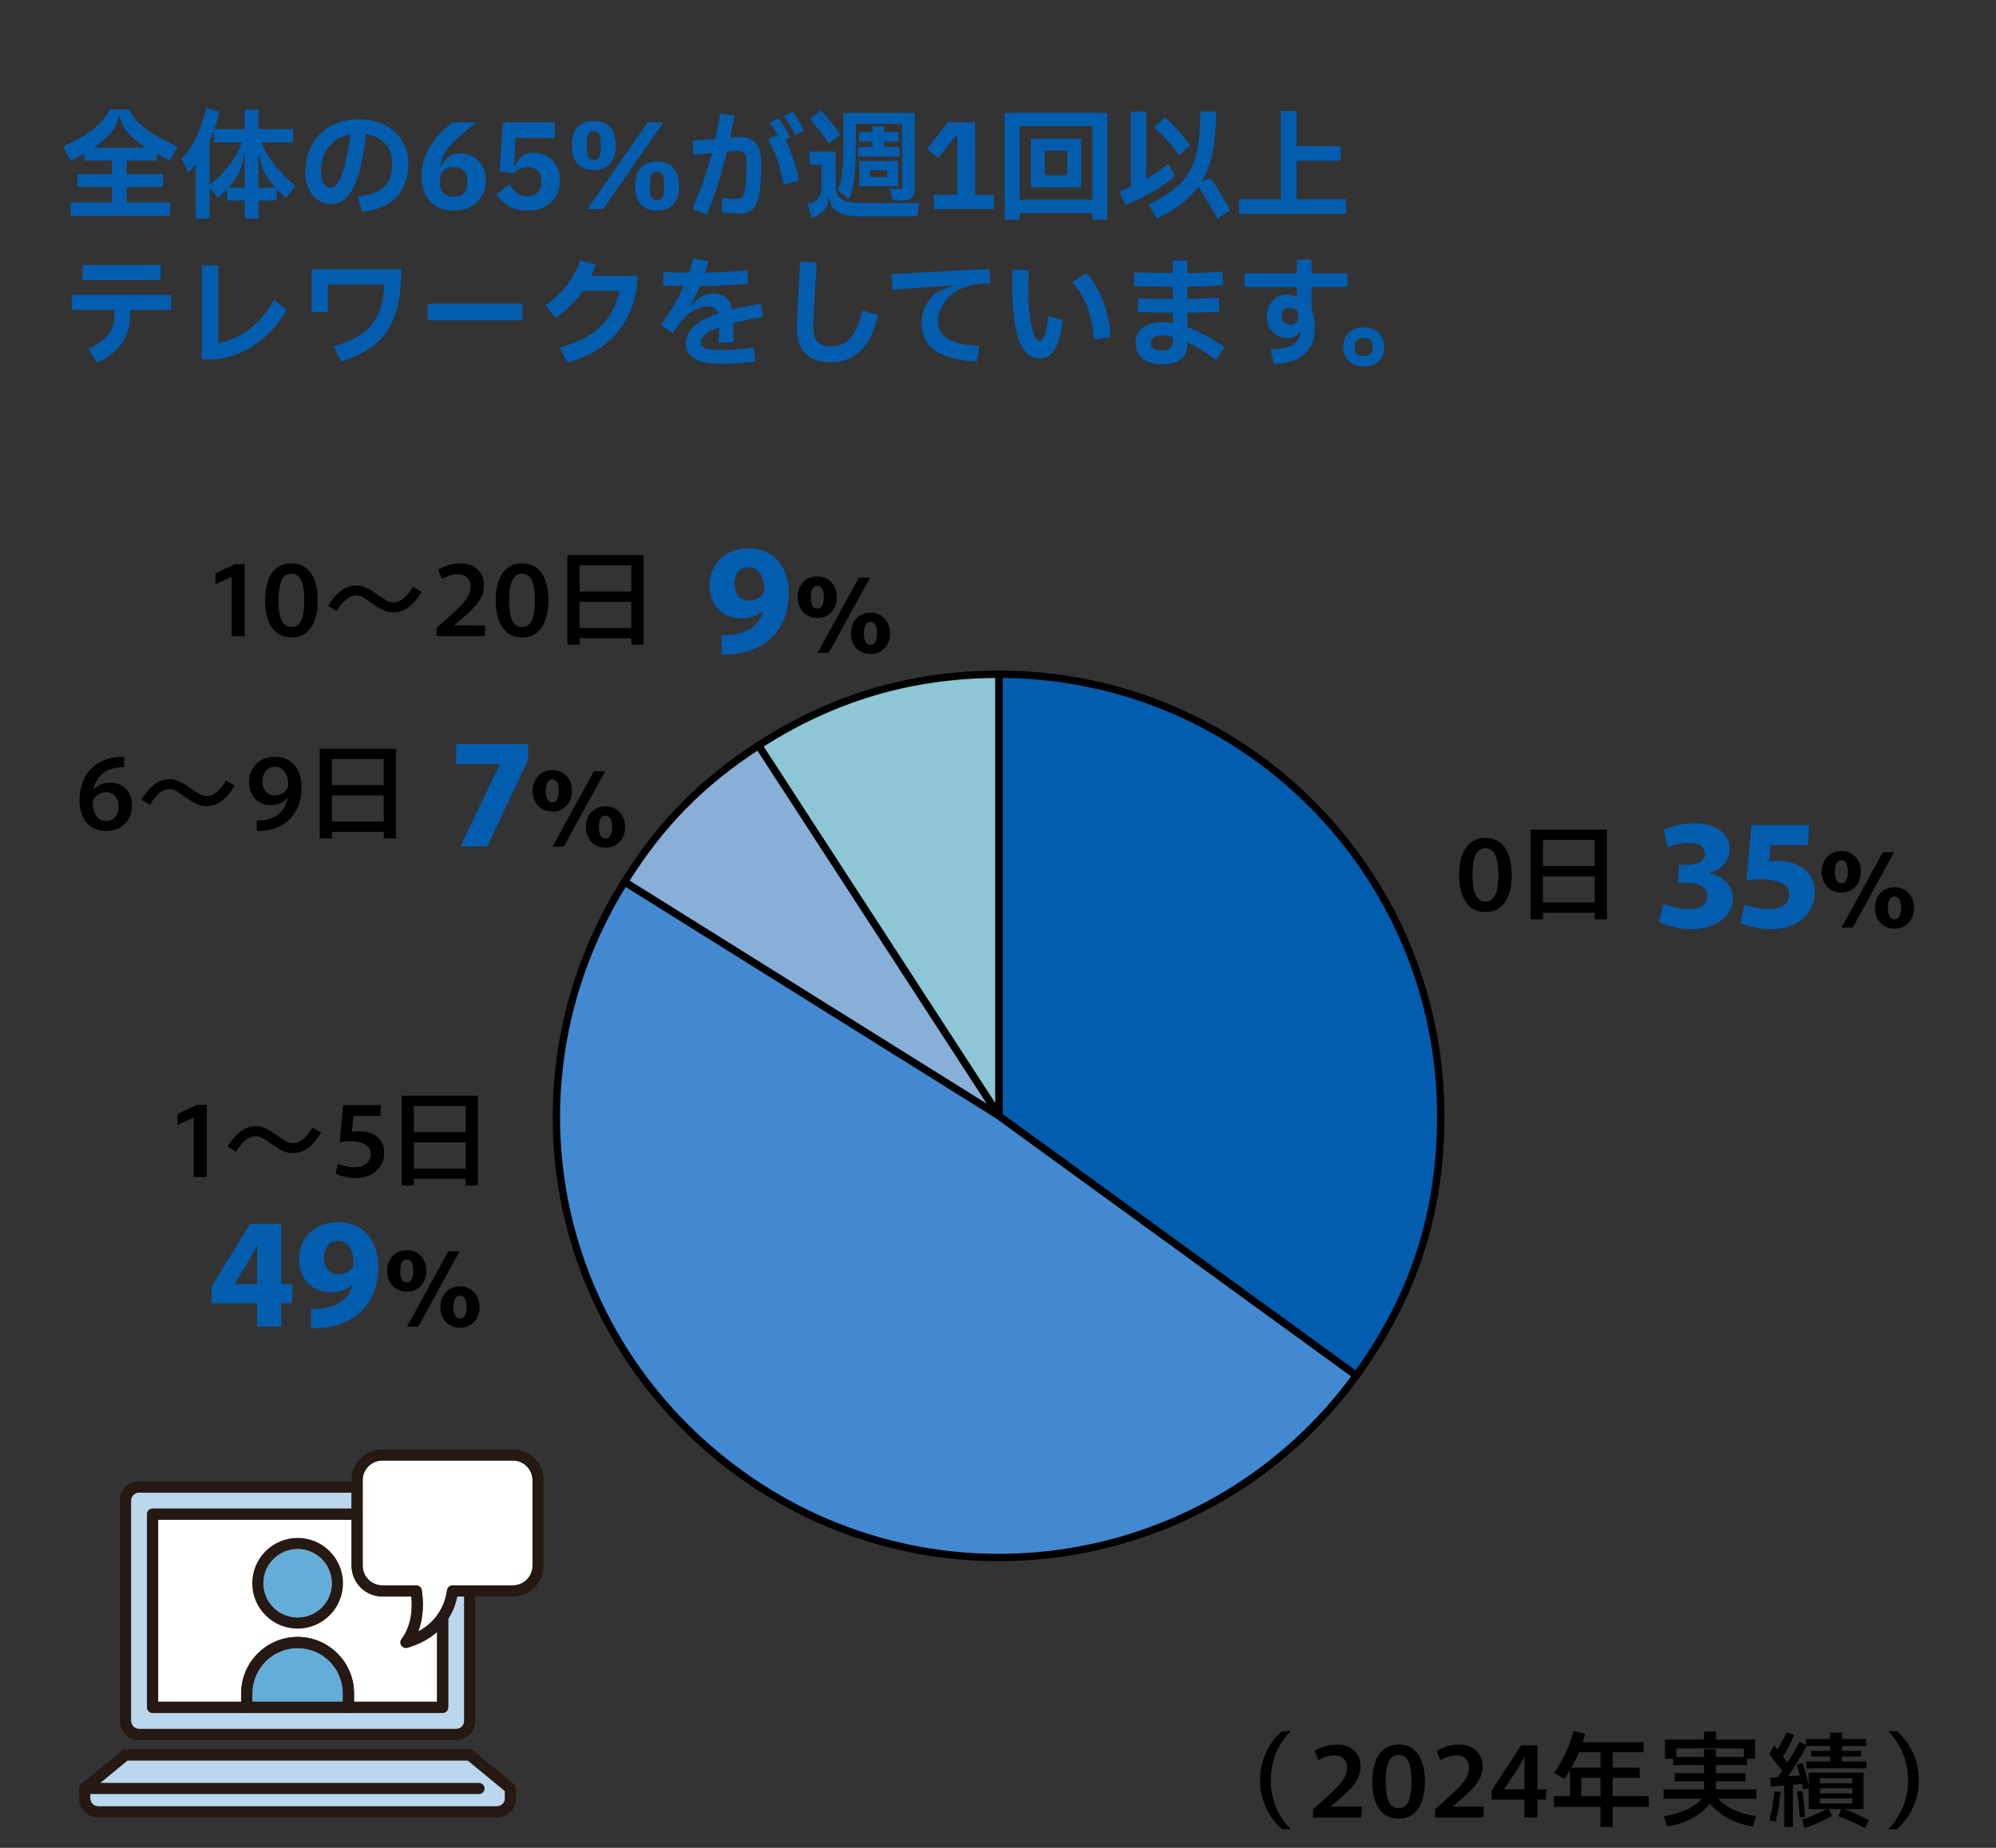 <?xml version="1.0" encoding="UTF-8" standalone="no"?><!DOCTYPE svg PUBLIC "-//W3C//DTD SVG 1.1//EN" "http://www.w3.org/Graphics/SVG/1.1/DTD/svg11.dtd"><svg width="100%" height="100%" viewBox="0 0 270 250" version="1.1" xmlns="http://www.w3.org/2000/svg" xmlns:xlink="http://www.w3.org/1999/xlink" xml:space="preserve" xmlns:serif="http://www.serif.com/" style="fill-rule:evenodd;clip-rule:evenodd;stroke-linejoin:round;stroke-miterlimit:2;"><rect x="0" y="0" width="270" height="250" fill="#333333" stroke="none"/><rect id="アートボード3" x="-141" y="-6537" width="1200" height="8485" style="fill:none;"/><g id="background"></g><g><path d="M200.939,123.388c-0.783,0 -1.441,-0.207 -1.972,-0.621c-0.532,-0.415 -0.931,-0.998 -1.198,-1.752c-0.268,-0.753 -0.401,-1.634 -0.401,-2.643c-0,-1.009 0.133,-1.889 0.401,-2.639c0.267,-0.751 0.666,-1.333 1.198,-1.747c0.531,-0.415 1.189,-0.622 1.972,-0.622c0.784,0 1.44,0.207 1.97,0.622c0.53,0.414 0.927,0.996 1.191,1.747c0.265,0.75 0.397,1.63 0.397,2.639c-0,1.009 -0.132,1.89 -0.397,2.643c-0.264,0.754 -0.661,1.337 -1.191,1.752c-0.53,0.414 -1.186,0.621 -1.97,0.621Zm-0,-1.412c0.414,-0 0.749,-0.138 1.005,-0.412c0.256,-0.275 0.442,-0.679 0.558,-1.213c0.117,-0.535 0.175,-1.194 0.175,-1.979c-0,-0.785 -0.058,-1.444 -0.175,-1.979c-0.116,-0.534 -0.302,-0.939 -0.557,-1.213c-0.254,-0.275 -0.589,-0.412 -1.004,-0.412c-0.415,0 -0.751,0.137 -1.009,0.412c-0.258,0.274 -0.446,0.679 -0.565,1.213c-0.12,0.535 -0.179,1.194 -0.179,1.979c-0,0.785 0.059,1.444 0.179,1.979c0.119,0.534 0.307,0.938 0.565,1.213c0.257,0.274 0.593,0.412 1.007,0.412Z" style="fill-rule:nonzero;"/><path d="M208.722,122.103l6.991,-0l0,-3.538l-6.991,0l0,3.538Zm0,1.392l0,0.882l-1.666,-0l0,-12.133l10.323,-0l0,12.133l-1.666,-0l0,-0.882l-6.991,-0Zm6.991,-6.322l0,-3.537l-6.991,-0l0,3.537l6.991,0Z" style="fill-rule:nonzero;"/></g><g><path d="M26.201,151.206l-0.031,-0l-2.156,0.985l0,-1.466l2.585,-1.243l1.371,-0l-0,9.744l-1.769,-0l0,-8.02Z" style="fill-rule:nonzero;"/><path d="M42.269,152.542l1.159,0.705c-0.572,0.936 -1.167,1.631 -1.786,2.084c-0.619,0.452 -1.294,0.679 -2.026,0.679c-0.381,-0 -0.744,-0.065 -1.088,-0.193c-0.345,-0.129 -0.67,-0.291 -0.977,-0.487c-0.307,-0.196 -0.606,-0.394 -0.896,-0.595c-0.36,-0.266 -0.707,-0.502 -1.041,-0.707c-0.333,-0.206 -0.671,-0.308 -1.013,-0.308c-0.458,-0 -0.902,0.165 -1.33,0.496c-0.429,0.33 -0.87,0.868 -1.323,1.613l-1.159,-0.704c0.572,-0.931 1.17,-1.624 1.794,-2.08c0.624,-0.456 1.297,-0.683 2.018,-0.683c0.365,-0 0.714,0.064 1.047,0.191c0.333,0.128 0.652,0.288 0.956,0.479c0.304,0.191 0.589,0.384 0.854,0.58c0.332,0.22 0.619,0.409 0.862,0.567c0.243,0.158 0.468,0.276 0.675,0.355c0.207,0.078 0.414,0.118 0.621,0.118c0.465,-0 0.91,-0.168 1.335,-0.503c0.426,-0.335 0.866,-0.871 1.318,-1.607Z" style="fill-rule:nonzero;"/><path d="M48.072,159.38c-0.525,-0 -1.025,-0.06 -1.5,-0.18c-0.475,-0.119 -0.869,-0.252 -1.181,-0.397l0.308,-1.325c0.281,0.109 0.624,0.211 1.031,0.305c0.406,0.094 0.815,0.142 1.227,0.142c0.468,-0 0.863,-0.08 1.186,-0.24c0.323,-0.159 0.57,-0.375 0.74,-0.647c0.171,-0.272 0.256,-0.575 0.256,-0.908c-0,-0.583 -0.25,-1.019 -0.749,-1.306c-0.5,-0.288 -1.196,-0.431 -2.088,-0.431c-0.257,-0 -0.49,0.016 -0.699,0.048c-0.209,0.032 -0.42,0.068 -0.635,0.109l-0.02,-0.014l0.471,-5.012l5.118,-0l-0.087,1.455l-3.638,-0l-0.218,2.157c0.097,-0.024 0.221,-0.046 0.372,-0.066c0.151,-0.02 0.317,-0.03 0.498,-0.03c1.095,0 1.953,0.259 2.575,0.777c0.623,0.519 0.934,1.237 0.934,2.157c-0,0.656 -0.162,1.241 -0.486,1.753c-0.324,0.512 -0.777,0.915 -1.359,1.21c-0.582,0.295 -1.268,0.443 -2.056,0.443Z" style="fill-rule:nonzero;"/><path d="M55.986,158.103l6.99,-0l0,-3.538l-6.99,0l-0,3.538Zm-0,1.392l-0,0.882l-1.666,-0l-0,-12.133l10.322,-0l0,12.133l-1.666,-0l0,-0.882l-6.99,-0Zm6.99,-6.322l0,-3.537l-6.99,-0l-0,3.537l6.99,0Z" style="fill-rule:nonzero;"/></g><g><path d="M14.372,112.43c-0.785,0 -1.446,-0.179 -1.984,-0.537c-0.537,-0.359 -0.943,-0.847 -1.218,-1.466c-0.274,-0.619 -0.412,-1.321 -0.412,-2.105c0,-0.974 0.152,-1.837 0.456,-2.587c0.303,-0.751 0.729,-1.379 1.276,-1.885c0.547,-0.506 1.187,-0.882 1.92,-1.128c0.732,-0.246 1.528,-0.357 2.387,-0.332l-0,1.398c-0.731,-0.017 -1.387,0.091 -1.97,0.323c-0.583,0.232 -1.064,0.581 -1.443,1.045c-0.379,0.465 -0.637,1.046 -0.772,1.744l0.031,-0c0.247,-0.339 0.567,-0.595 0.961,-0.767c0.394,-0.173 0.816,-0.259 1.267,-0.259c0.583,0 1.098,0.128 1.544,0.383c0.447,0.254 0.799,0.614 1.055,1.078c0.256,0.464 0.384,1.014 0.384,1.649c-0,0.651 -0.144,1.237 -0.432,1.758c-0.287,0.521 -0.691,0.932 -1.213,1.235c-0.521,0.302 -1.134,0.453 -1.837,0.453Zm-0.006,-1.361c0.325,0 0.615,-0.081 0.868,-0.244c0.253,-0.162 0.451,-0.394 0.594,-0.694c0.143,-0.301 0.214,-0.648 0.214,-1.042c0,-0.381 -0.068,-0.712 -0.204,-0.995c-0.137,-0.282 -0.331,-0.503 -0.583,-0.662c-0.251,-0.16 -0.549,-0.239 -0.894,-0.239c-0.247,-0 -0.49,0.043 -0.727,0.131c-0.236,0.087 -0.447,0.218 -0.63,0.391c-0.184,0.174 -0.329,0.388 -0.434,0.644c-0.035,0.476 0.01,0.92 0.134,1.333c0.124,0.413 0.325,0.746 0.604,0.998c0.278,0.253 0.631,0.379 1.058,0.379Z" style="fill-rule:nonzero;"/><path d="M30.6,105.593l1.159,0.704c-0.572,0.937 -1.167,1.631 -1.787,2.084c-0.619,0.453 -1.294,0.679 -2.025,0.679c-0.382,0 -0.745,-0.064 -1.089,-0.193c-0.344,-0.128 -0.67,-0.291 -0.977,-0.486c-0.307,-0.196 -0.605,-0.395 -0.895,-0.596c-0.36,-0.266 -0.707,-0.501 -1.041,-0.707c-0.334,-0.205 -0.671,-0.308 -1.013,-0.308c-0.458,0 -0.902,0.166 -1.331,0.496c-0.429,0.331 -0.869,0.868 -1.322,1.614l-1.159,-0.705c0.572,-0.931 1.17,-1.624 1.794,-2.079c0.624,-0.456 1.296,-0.684 2.018,-0.684c0.364,0 0.713,0.064 1.046,0.192c0.334,0.128 0.652,0.287 0.956,0.478c0.304,0.191 0.589,0.385 0.855,0.58c0.332,0.221 0.619,0.41 0.862,0.568c0.242,0.158 0.467,0.276 0.674,0.354c0.207,0.079 0.415,0.118 0.622,0.118c0.464,0 0.909,-0.167 1.335,-0.503c0.426,-0.335 0.865,-0.87 1.318,-1.606Z" style="fill-rule:nonzero;"/><path d="M37.172,102.381c0.785,0 1.444,0.179 1.979,0.538c0.534,0.358 0.94,0.846 1.218,1.463c0.277,0.617 0.416,1.319 0.416,2.108c0,0.974 -0.152,1.836 -0.455,2.587c-0.304,0.75 -0.729,1.377 -1.276,1.88c-0.547,0.503 -1.186,0.879 -1.917,1.128c-0.732,0.249 -1.529,0.362 -2.394,0.337l0,-1.407c0.731,0.013 1.388,-0.094 1.972,-0.321c0.584,-0.228 1.068,-0.576 1.451,-1.043c0.384,-0.468 0.639,-1.047 0.766,-1.739l-0.031,0c-0.244,0.335 -0.564,0.59 -0.959,0.764c-0.395,0.174 -0.821,0.261 -1.278,0.261c-0.574,0 -1.085,-0.127 -1.533,-0.382c-0.449,-0.255 -0.801,-0.615 -1.057,-1.081c-0.256,-0.466 -0.385,-1.015 -0.385,-1.646c0,-0.655 0.144,-1.242 0.432,-1.761c0.287,-0.519 0.692,-0.93 1.213,-1.232c0.521,-0.303 1.134,-0.454 1.838,-0.454Zm-0.004,1.361c-0.319,0 -0.605,0.082 -0.858,0.244c-0.253,0.163 -0.451,0.392 -0.595,0.688c-0.143,0.296 -0.214,0.645 -0.214,1.049c-0,0.371 0.068,0.7 0.203,0.987c0.136,0.287 0.328,0.51 0.578,0.67c0.25,0.159 0.547,0.239 0.892,0.239c0.251,-0 0.494,-0.044 0.729,-0.131c0.235,-0.088 0.448,-0.219 0.639,-0.395c0.192,-0.175 0.335,-0.389 0.432,-0.64c0.034,-0.48 -0.012,-0.925 -0.139,-1.336c-0.127,-0.412 -0.328,-0.743 -0.604,-0.996c-0.275,-0.252 -0.63,-0.379 -1.063,-0.379Z" style="fill-rule:nonzero;"/><path d="M44.918,111.153l6.991,0l-0,-3.537l-6.991,-0l0,3.537Zm0,1.392l0,0.882l-1.666,0l0,-12.133l10.323,0l-0,12.133l-1.666,0l-0,-0.882l-6.991,0Zm6.991,-6.321l-0,-3.538l-6.991,0l0,3.538l6.991,-0Z" style="fill-rule:nonzero;"/></g><g><path d="M31.332,78.055l-0.031,-0l-2.156,0.985l-0,-1.466l2.584,-1.244l1.372,0l-0,9.744l-1.769,0l-0,-8.019Z" style="fill-rule:nonzero;"/><path d="M39.431,86.237c-0.784,-0 -1.441,-0.207 -1.973,-0.622c-0.531,-0.414 -0.93,-0.998 -1.198,-1.751c-0.267,-0.754 -0.401,-1.635 -0.401,-2.643c0,-1.009 0.134,-1.889 0.401,-2.639c0.268,-0.751 0.667,-1.333 1.198,-1.748c0.532,-0.414 1.189,-0.621 1.973,-0.621c0.783,-0 1.44,0.207 1.97,0.621c0.529,0.415 0.926,0.997 1.191,1.748c0.264,0.75 0.396,1.63 0.396,2.639c0,1.008 -0.132,1.889 -0.396,2.643c-0.265,0.753 -0.662,1.337 -1.191,1.751c-0.53,0.415 -1.187,0.622 -1.97,0.622Zm-0.001,-1.413c0.414,0 0.749,-0.137 1.005,-0.411c0.256,-0.275 0.443,-0.679 0.559,-1.214c0.116,-0.534 0.174,-1.194 0.174,-1.978c0,-0.785 -0.058,-1.445 -0.174,-1.979c-0.116,-0.534 -0.302,-0.939 -0.557,-1.213c-0.255,-0.275 -0.59,-0.412 -1.005,-0.412c-0.414,-0 -0.751,0.137 -1.008,0.412c-0.258,0.274 -0.447,0.679 -0.566,1.213c-0.119,0.534 -0.179,1.194 -0.179,1.979c0,0.784 0.06,1.444 0.179,1.978c0.119,0.535 0.308,0.939 0.565,1.214c0.258,0.274 0.593,0.411 1.007,0.411Z" style="fill-rule:nonzero;"/><path d="M55.87,79.391l1.159,0.704c-0.572,0.937 -1.168,1.632 -1.787,2.084c-0.619,0.453 -1.294,0.679 -2.025,0.679c-0.382,0 -0.745,-0.064 -1.089,-0.193c-0.344,-0.128 -0.67,-0.29 -0.977,-0.486c-0.307,-0.196 -0.605,-0.394 -0.895,-0.596c-0.36,-0.266 -0.707,-0.501 -1.041,-0.707c-0.334,-0.205 -0.671,-0.308 -1.013,-0.308c-0.458,0 -0.902,0.166 -1.331,0.496c-0.429,0.331 -0.869,0.869 -1.322,1.614l-1.159,-0.705c0.572,-0.931 1.17,-1.624 1.794,-2.079c0.623,-0.456 1.296,-0.684 2.018,-0.684c0.364,0 0.713,0.064 1.046,0.192c0.333,0.128 0.652,0.287 0.956,0.479c0.304,0.191 0.589,0.384 0.855,0.579c0.331,0.221 0.619,0.41 0.861,0.568c0.243,0.158 0.468,0.276 0.675,0.354c0.207,0.079 0.415,0.118 0.622,0.118c0.464,0 0.909,-0.167 1.335,-0.503c0.426,-0.335 0.865,-0.87 1.318,-1.606Z" style="fill-rule:nonzero;"/><path d="M59.049,84.969c0.718,-0.648 1.361,-1.226 1.929,-1.733c0.568,-0.506 1.052,-0.975 1.451,-1.407c0.399,-0.431 0.703,-0.846 0.912,-1.245c0.208,-0.398 0.313,-0.811 0.313,-1.238c-0,-0.317 -0.064,-0.602 -0.193,-0.853c-0.128,-0.251 -0.319,-0.449 -0.574,-0.594c-0.254,-0.145 -0.574,-0.217 -0.959,-0.217c-0.384,-0 -0.761,0.061 -1.132,0.182c-0.371,0.122 -0.715,0.271 -1.033,0.446l-0.489,-1.251c0.369,-0.214 0.812,-0.408 1.33,-0.581c0.518,-0.173 1.07,-0.26 1.655,-0.26c0.683,0 1.263,0.126 1.741,0.377c0.478,0.251 0.842,0.6 1.094,1.047c0.251,0.447 0.377,0.959 0.377,1.536c-0,0.577 -0.12,1.107 -0.359,1.59c-0.24,0.483 -0.567,0.946 -0.981,1.389c-0.414,0.442 -0.884,0.886 -1.41,1.33c-0.525,0.443 -1.069,0.909 -1.631,1.396l-0.29,-0.269l4.846,0.005l-0.079,1.455l-6.518,0l-0,-1.105Z" style="fill-rule:nonzero;"/><path d="M70.623,86.237c-0.784,-0 -1.441,-0.207 -1.973,-0.622c-0.531,-0.414 -0.93,-0.998 -1.198,-1.751c-0.267,-0.754 -0.401,-1.635 -0.401,-2.643c0,-1.009 0.134,-1.889 0.401,-2.639c0.268,-0.751 0.667,-1.333 1.198,-1.748c0.532,-0.414 1.189,-0.621 1.973,-0.621c0.783,-0 1.44,0.207 1.97,0.621c0.529,0.415 0.926,0.997 1.191,1.748c0.264,0.75 0.396,1.63 0.396,2.639c0,1.008 -0.132,1.889 -0.396,2.643c-0.265,0.753 -0.662,1.337 -1.191,1.751c-0.53,0.415 -1.187,0.622 -1.97,0.622Zm-0.001,-1.413c0.414,0 0.749,-0.137 1.005,-0.411c0.256,-0.275 0.443,-0.679 0.559,-1.214c0.116,-0.534 0.174,-1.194 0.174,-1.978c0,-0.785 -0.058,-1.445 -0.174,-1.979c-0.116,-0.534 -0.302,-0.939 -0.557,-1.213c-0.255,-0.275 -0.59,-0.412 -1.005,-0.412c-0.414,-0 -0.751,0.137 -1.008,0.412c-0.258,0.274 -0.447,0.679 -0.566,1.213c-0.119,0.534 -0.179,1.194 -0.179,1.979c0,0.784 0.06,1.444 0.179,1.978c0.119,0.535 0.308,0.939 0.565,1.214c0.258,0.274 0.593,0.411 1.007,0.411Z" style="fill-rule:nonzero;"/><path d="M78.406,84.951l6.991,0l-0,-3.537l-6.991,-0l0,3.537Zm0,1.392l0,0.882l-1.666,0l0,-12.133l10.323,0l-0,12.133l-1.666,0l-0,-0.882l-6.991,0Zm6.991,-6.321l-0,-3.538l-6.991,0l0,3.538l6.991,-0Z" style="fill-rule:nonzero;"/></g><g><path d="M228.734,125.703c-0.877,-0 -1.704,-0.107 -2.481,-0.32c-0.777,-0.214 -1.406,-0.444 -1.889,-0.69l0.68,-2.373c0.409,0.146 0.926,0.297 1.551,0.453c0.624,0.155 1.254,0.233 1.889,0.233c0.565,0 1.031,-0.077 1.397,-0.232c0.367,-0.154 0.639,-0.367 0.815,-0.638c0.177,-0.271 0.265,-0.579 0.265,-0.923c0,-0.289 -0.064,-0.545 -0.191,-0.767c-0.128,-0.222 -0.312,-0.406 -0.55,-0.552c-0.239,-0.145 -0.523,-0.257 -0.85,-0.335c-0.328,-0.077 -0.687,-0.116 -1.076,-0.116l-1.303,-0l0.117,-2.447l1.113,0c0.282,0 0.565,-0.025 0.847,-0.075c0.282,-0.05 0.542,-0.131 0.78,-0.243c0.238,-0.113 0.426,-0.266 0.566,-0.46c0.14,-0.195 0.21,-0.435 0.21,-0.722c0,-0.382 -0.158,-0.719 -0.475,-1.012c-0.316,-0.292 -0.863,-0.438 -1.641,-0.438c-0.524,-0 -1.043,0.057 -1.557,0.172c-0.513,0.114 -0.964,0.251 -1.353,0.411l-0.56,-2.353c0.516,-0.242 1.149,-0.452 1.9,-0.628c0.751,-0.177 1.525,-0.265 2.323,-0.265c0.92,-0 1.733,0.139 2.439,0.418c0.705,0.279 1.258,0.677 1.658,1.193c0.4,0.517 0.6,1.139 0.6,1.865c-0,0.778 -0.225,1.447 -0.673,2.007c-0.449,0.56 -1.137,0.979 -2.064,1.257l0,0.04c0.614,0.104 1.158,0.31 1.634,0.616c0.475,0.307 0.851,0.694 1.126,1.162c0.276,0.468 0.413,1.015 0.413,1.642c0,0.811 -0.241,1.526 -0.725,2.146c-0.483,0.62 -1.152,1.104 -2.006,1.452c-0.854,0.348 -1.831,0.522 -2.929,0.522Z" style="fill:#035daf;fill-rule:nonzero;"/><path d="M239.551,125.703c-0.809,-0 -1.578,-0.086 -2.306,-0.259c-0.729,-0.172 -1.33,-0.363 -1.804,-0.575l0.543,-2.456c0.416,0.135 0.931,0.268 1.546,0.398c0.614,0.13 1.211,0.195 1.791,0.195c0.591,0 1.089,-0.085 1.492,-0.255c0.403,-0.17 0.71,-0.405 0.922,-0.705c0.211,-0.3 0.316,-0.643 0.316,-1.03c0,-0.7 -0.347,-1.216 -1.041,-1.548c-0.695,-0.333 -1.681,-0.499 -2.959,-0.499c-0.34,0 -0.644,0.016 -0.913,0.047c-0.269,0.031 -0.557,0.067 -0.864,0.107l-0.023,-0.02l0.677,-7.48l7.796,-0l-0.156,2.696l-5.05,0l-0.214,2.224c0.12,-0.023 0.265,-0.04 0.434,-0.052c0.169,-0.012 0.354,-0.018 0.556,-0.018c1.623,-0 2.891,0.374 3.806,1.121c0.914,0.748 1.371,1.792 1.371,3.132c0,0.973 -0.244,1.834 -0.731,2.582c-0.488,0.747 -1.173,1.334 -2.055,1.758c-0.883,0.424 -1.927,0.637 -3.134,0.637Z" style="fill:#035daf;fill-rule:nonzero;"/><path d="M254.698,115.291l1.519,-0l-5.586,10.192l-1.519,-0l5.586,-10.192Zm-5.617,5.46c-0.55,-0 -1.027,-0.128 -1.43,-0.383c-0.403,-0.255 -0.71,-0.596 -0.921,-1.023c-0.212,-0.427 -0.318,-0.894 -0.318,-1.401c0,-0.509 0.106,-0.976 0.318,-1.403c0.211,-0.426 0.518,-0.766 0.921,-1.022c0.403,-0.255 0.88,-0.382 1.43,-0.382c0.559,-0 1.035,0.127 1.429,0.382c0.393,0.256 0.694,0.596 0.903,1.022c0.208,0.427 0.312,0.894 0.312,1.403c0,0.507 -0.104,0.974 -0.312,1.401c-0.209,0.427 -0.51,0.768 -0.903,1.023c-0.394,0.255 -0.87,0.383 -1.429,0.383Zm0,-1.256c0.305,0 0.529,-0.146 0.671,-0.437c0.143,-0.292 0.214,-0.663 0.214,-1.114c-0,-0.459 -0.071,-0.831 -0.214,-1.114c-0.142,-0.284 -0.366,-0.426 -0.671,-0.426c-0.314,-0 -0.542,0.142 -0.683,0.426c-0.142,0.283 -0.213,0.655 -0.213,1.114c0,0.451 0.071,0.822 0.213,1.114c0.141,0.291 0.369,0.437 0.683,0.437Zm7.173,6.142c-0.55,-0 -1.023,-0.128 -1.417,-0.383c-0.395,-0.255 -0.696,-0.594 -0.903,-1.017c-0.208,-0.423 -0.312,-0.888 -0.312,-1.396c0,-0.516 0.104,-0.985 0.312,-1.408c0.207,-0.422 0.508,-0.761 0.903,-1.016c0.394,-0.255 0.867,-0.383 1.417,-0.383c0.559,0 1.037,0.128 1.435,0.383c0.398,0.255 0.704,0.594 0.916,1.016c0.212,0.423 0.318,0.892 0.318,1.408c0,0.508 -0.106,0.973 -0.318,1.396c-0.212,0.423 -0.518,0.762 -0.916,1.017c-0.398,0.255 -0.876,0.383 -1.435,0.383Zm0,-1.256c0.314,0 0.544,-0.144 0.69,-0.431c0.145,-0.288 0.218,-0.657 0.218,-1.109c-0,-0.458 -0.073,-0.832 -0.218,-1.12c-0.146,-0.287 -0.376,-0.431 -0.69,-0.431c-0.297,-0 -0.519,0.144 -0.665,0.431c-0.146,0.288 -0.219,0.662 -0.219,1.12c-0,0.452 0.073,0.821 0.219,1.109c0.146,0.287 0.368,0.431 0.665,0.431Z" style="fill-rule:nonzero;"/></g><g><path d="M34.764,179.483l0,-8.574l0.027,-2.403l-0.04,-0.017l-0.937,1.78l-2.057,3.424l0,0.053l7.837,0l-0.13,2.58l-10.843,0l-0,-2.287l5.236,-8.476l4.174,-0l-0,13.92l-3.267,-0Z" style="fill:#035daf;fill-rule:nonzero;"/><path d="M45.717,165.356c1.205,0 2.209,0.268 3.012,0.803c0.803,0.536 1.41,1.259 1.82,2.17c0.41,0.912 0.615,1.936 0.615,3.074c0,1.335 -0.221,2.528 -0.662,3.578c-0.441,1.05 -1.067,1.933 -1.878,2.648c-0.811,0.716 -1.77,1.251 -2.877,1.605c-1.106,0.355 -2.332,0.505 -3.676,0.452l-0,-2.61c0.958,0.031 1.821,-0.061 2.59,-0.277c0.769,-0.215 1.415,-0.575 1.94,-1.078c0.524,-0.503 0.898,-1.157 1.12,-1.962l-0.054,0c-0.324,0.343 -0.737,0.607 -1.238,0.794c-0.501,0.186 -1.044,0.28 -1.628,0.28c-0.831,-0 -1.575,-0.183 -2.23,-0.549c-0.656,-0.365 -1.172,-0.883 -1.55,-1.553c-0.378,-0.67 -0.567,-1.465 -0.567,-2.385c0,-0.964 0.219,-1.823 0.658,-2.575c0.439,-0.752 1.053,-1.343 1.84,-1.772c0.788,-0.428 1.71,-0.643 2.765,-0.643Zm-0.013,2.513c-0.355,0 -0.675,0.092 -0.96,0.275c-0.284,0.184 -0.507,0.446 -0.667,0.787c-0.16,0.341 -0.24,0.75 -0.24,1.225c0,0.418 0.074,0.798 0.222,1.142c0.148,0.343 0.367,0.613 0.657,0.81c0.29,0.196 0.647,0.295 1.071,0.295c0.276,-0 0.541,-0.044 0.795,-0.132c0.255,-0.088 0.488,-0.218 0.7,-0.39c0.213,-0.172 0.379,-0.377 0.499,-0.615c0.067,-0.522 0.038,-1.044 -0.085,-1.567c-0.123,-0.522 -0.346,-0.957 -0.667,-1.306c-0.321,-0.349 -0.763,-0.524 -1.325,-0.524Z" style="fill:#035daf;fill-rule:nonzero;"/><path d="M60.647,169.291l1.519,-0l-5.586,10.192l-1.519,-0l5.586,-10.192Zm-5.616,5.46c-0.551,-0 -1.027,-0.128 -1.43,-0.383c-0.403,-0.255 -0.71,-0.596 -0.922,-1.023c-0.211,-0.427 -0.317,-0.894 -0.317,-1.401c-0,-0.509 0.106,-0.976 0.317,-1.403c0.212,-0.426 0.519,-0.766 0.922,-1.022c0.403,-0.255 0.879,-0.382 1.43,-0.382c0.559,-0 1.035,0.127 1.428,0.382c0.394,0.256 0.695,0.596 0.903,1.022c0.209,0.427 0.313,0.894 0.313,1.403c-0,0.507 -0.104,0.974 -0.313,1.401c-0.208,0.427 -0.509,0.768 -0.903,1.023c-0.393,0.255 -0.869,0.383 -1.428,0.383Zm0,-1.256c0.305,0 0.529,-0.146 0.671,-0.437c0.142,-0.292 0.213,-0.663 0.213,-1.114c0,-0.459 -0.071,-0.831 -0.213,-1.114c-0.142,-0.284 -0.366,-0.426 -0.671,-0.426c-0.314,-0 -0.542,0.142 -0.684,0.426c-0.141,0.283 -0.212,0.655 -0.212,1.114c0,0.451 0.071,0.822 0.212,1.114c0.142,0.291 0.37,0.437 0.684,0.437Zm7.173,6.142c-0.551,-0 -1.023,-0.128 -1.418,-0.383c-0.394,-0.255 -0.695,-0.594 -0.903,-1.017c-0.207,-0.423 -0.311,-0.888 -0.311,-1.396c-0,-0.516 0.104,-0.985 0.311,-1.408c0.208,-0.422 0.509,-0.761 0.903,-1.016c0.395,-0.255 0.867,-0.383 1.418,-0.383c0.558,0 1.037,0.128 1.435,0.383c0.398,0.255 0.703,0.594 0.916,1.016c0.212,0.423 0.318,0.892 0.318,1.408c0,0.508 -0.106,0.973 -0.318,1.396c-0.213,0.423 -0.518,0.762 -0.916,1.017c-0.398,0.255 -0.877,0.383 -1.435,0.383Zm-0,-1.256c0.314,0 0.544,-0.144 0.689,-0.431c0.146,-0.288 0.218,-0.657 0.218,-1.109c0,-0.458 -0.072,-0.832 -0.218,-1.12c-0.145,-0.287 -0.375,-0.431 -0.689,-0.431c-0.297,-0 -0.519,0.144 -0.665,0.431c-0.146,0.288 -0.22,0.662 -0.22,1.12c0,0.452 0.074,0.821 0.22,1.109c0.146,0.287 0.368,0.431 0.665,0.431Z" style="fill-rule:nonzero;"/></g><g><path d="M66.7,105.226l0.916,-1.803l0,-0.037l-5.913,0l-0,-2.713l9.74,0l-0,2.137l-5.534,11.723l-3.619,0l4.41,-9.307Z" style="fill:#035daf;fill-rule:nonzero;"/><path d="M80.336,104.341l1.519,0l-5.586,10.192l-1.519,0l5.586,-10.192Zm-5.616,5.46c-0.551,0 -1.028,-0.127 -1.431,-0.382c-0.402,-0.256 -0.71,-0.597 -0.921,-1.024c-0.212,-0.427 -0.318,-0.894 -0.318,-1.401c0,-0.508 0.106,-0.976 0.318,-1.402c0.211,-0.426 0.519,-0.767 0.921,-1.022c0.403,-0.255 0.88,-0.383 1.431,-0.383c0.558,0 1.034,0.128 1.428,0.383c0.393,0.255 0.694,0.596 0.903,1.022c0.208,0.426 0.312,0.894 0.312,1.402c0,0.507 -0.104,0.974 -0.312,1.401c-0.209,0.427 -0.51,0.768 -0.903,1.024c-0.394,0.255 -0.87,0.382 -1.428,0.382Zm-0,-1.255c0.305,-0 0.528,-0.146 0.671,-0.438c0.142,-0.291 0.213,-0.663 0.213,-1.114c0,-0.459 -0.071,-0.83 -0.213,-1.114c-0.143,-0.284 -0.366,-0.426 -0.671,-0.426c-0.314,0 -0.542,0.142 -0.684,0.426c-0.142,0.284 -0.212,0.655 -0.212,1.114c-0,0.451 0.07,0.823 0.212,1.114c0.142,0.292 0.37,0.438 0.684,0.438Zm7.172,6.141c-0.55,0 -1.023,-0.127 -1.417,-0.382c-0.394,-0.256 -0.695,-0.595 -0.903,-1.018c-0.208,-0.423 -0.312,-0.888 -0.312,-1.395c0,-0.517 0.104,-0.986 0.312,-1.408c0.208,-0.423 0.509,-0.761 0.903,-1.016c0.394,-0.256 0.867,-0.383 1.417,-0.383c0.559,-0 1.037,0.127 1.435,0.383c0.399,0.255 0.704,0.593 0.916,1.016c0.212,0.422 0.319,0.891 0.319,1.408c-0,0.507 -0.107,0.972 -0.319,1.395c-0.212,0.423 -0.517,0.762 -0.916,1.018c-0.398,0.255 -0.876,0.382 -1.435,0.382Zm0,-1.255c0.315,-0 0.544,-0.144 0.69,-0.432c0.145,-0.288 0.218,-0.657 0.218,-1.108c0,-0.459 -0.073,-0.832 -0.218,-1.12c-0.146,-0.288 -0.375,-0.432 -0.69,-0.432c-0.297,0 -0.518,0.144 -0.665,0.432c-0.146,0.288 -0.219,0.661 -0.219,1.12c0,0.451 0.073,0.82 0.219,1.108c0.147,0.288 0.368,0.432 0.665,0.432Z" style="fill-rule:nonzero;"/></g><g><path d="M101.248,74.205c1.204,-0 2.208,0.268 3.012,0.803c0.803,0.536 1.41,1.259 1.82,2.17c0.41,0.911 0.615,1.936 0.615,3.073c-0,1.336 -0.221,2.529 -0.662,3.579c-0.441,1.05 -1.067,1.933 -1.878,2.648c-0.811,0.716 -1.77,1.251 -2.877,1.605c-1.107,0.355 -2.332,0.505 -3.677,0.452l0,-2.61c0.958,0.031 1.821,-0.061 2.59,-0.277c0.769,-0.215 1.416,-0.575 1.94,-1.078c0.525,-0.504 0.898,-1.157 1.12,-1.962l-0.053,-0c-0.324,0.342 -0.737,0.607 -1.238,0.793c-0.501,0.187 -1.044,0.28 -1.629,0.28c-0.831,0 -1.574,-0.182 -2.23,-0.548c-0.655,-0.365 -1.172,-0.883 -1.55,-1.553c-0.378,-0.67 -0.566,-1.465 -0.566,-2.385c-0,-0.965 0.219,-1.823 0.658,-2.575c0.439,-0.753 1.052,-1.343 1.84,-1.772c0.788,-0.429 1.709,-0.643 2.765,-0.643Zm-0.013,2.513c-0.356,-0 -0.676,0.092 -0.96,0.275c-0.285,0.183 -0.507,0.446 -0.667,0.787c-0.16,0.341 -0.24,0.749 -0.24,1.225c-0,0.418 0.074,0.798 0.222,1.141c0.147,0.344 0.366,0.614 0.656,0.81c0.29,0.197 0.648,0.295 1.072,0.295c0.276,0 0.541,-0.044 0.795,-0.131c0.254,-0.088 0.488,-0.218 0.7,-0.39c0.212,-0.173 0.378,-0.377 0.498,-0.615c0.067,-0.522 0.039,-1.045 -0.085,-1.567c-0.123,-0.522 -0.345,-0.958 -0.666,-1.307c-0.321,-0.349 -0.763,-0.523 -1.325,-0.523Z" style="fill:#035daf;fill-rule:nonzero;"/><path d="M116.178,78.139l1.519,0l-5.586,10.192l-1.519,0l5.586,-10.192Zm-5.616,5.46c-0.551,0 -1.028,-0.127 -1.431,-0.382c-0.403,-0.255 -0.71,-0.597 -0.921,-1.024c-0.212,-0.427 -0.318,-0.894 -0.318,-1.401c0,-0.508 0.106,-0.976 0.318,-1.402c0.211,-0.426 0.518,-0.767 0.921,-1.022c0.403,-0.255 0.88,-0.383 1.431,-0.383c0.558,0 1.034,0.128 1.428,0.383c0.393,0.255 0.694,0.596 0.903,1.022c0.208,0.426 0.312,0.894 0.312,1.402c0,0.507 -0.104,0.974 -0.312,1.401c-0.209,0.427 -0.51,0.769 -0.903,1.024c-0.394,0.255 -0.87,0.382 -1.428,0.382Zm-0,-1.255c0.304,-0 0.528,-0.146 0.67,-0.438c0.143,-0.291 0.214,-0.663 0.214,-1.114c-0,-0.459 -0.071,-0.83 -0.214,-1.114c-0.142,-0.284 -0.366,-0.426 -0.67,-0.426c-0.315,0 -0.542,0.142 -0.684,0.426c-0.142,0.284 -0.212,0.655 -0.212,1.114c-0,0.451 0.07,0.823 0.212,1.114c0.142,0.292 0.369,0.438 0.684,0.438Zm7.172,6.141c-0.55,0 -1.023,-0.127 -1.417,-0.382c-0.394,-0.255 -0.695,-0.595 -0.903,-1.018c-0.208,-0.423 -0.312,-0.888 -0.312,-1.395c0,-0.516 0.104,-0.986 0.312,-1.408c0.208,-0.422 0.509,-0.761 0.903,-1.016c0.394,-0.255 0.867,-0.383 1.417,-0.383c0.559,-0 1.037,0.128 1.435,0.383c0.398,0.255 0.704,0.594 0.916,1.016c0.212,0.422 0.319,0.892 0.319,1.408c-0,0.507 -0.107,0.972 -0.319,1.395c-0.212,0.423 -0.518,0.763 -0.916,1.018c-0.398,0.255 -0.876,0.382 -1.435,0.382Zm0,-1.255c0.314,-0 0.544,-0.144 0.69,-0.432c0.145,-0.287 0.218,-0.657 0.218,-1.108c-0,-0.459 -0.073,-0.832 -0.218,-1.12c-0.146,-0.288 -0.376,-0.432 -0.69,-0.432c-0.297,0 -0.519,0.144 -0.665,0.432c-0.146,0.288 -0.219,0.661 -0.219,1.12c-0,0.451 0.073,0.821 0.219,1.108c0.146,0.288 0.368,0.432 0.665,0.432Z" style="fill-rule:nonzero;"/></g><g><g><path d="M54.298,222.63c0.143,0.206 0.376,0.324 0.618,0.324c0.072,-0 0.144,-0.01 0.214,-0.031c1.726,-0.51 3.019,-1.272 3.994,-2.139l-0,9.453l-11.232,-0l-0,-1.14c-0,-4.209 -3.425,-7.633 -7.633,-7.633c-4.209,-0 -7.633,3.424 -7.633,7.633l-0,1.14l-11.232,-0l0,-24.631l26.162,-0l-0,6.224c-0,2.295 1.868,4.162 4.163,4.162l3.925,0c0.15,1.552 0.071,3.905 -1.328,5.756c-0.195,0.26 -0.203,0.615 -0.018,0.882" style="fill:#fff;fill-rule:nonzero;"/><path d="M68.307,243.301c0,0.598 -0.487,1.085 -1.085,1.085l-53.928,-0c-0.598,-0 -1.085,-0.487 -1.085,-1.085l0,-0.978l5.031,-4.15l46.037,-0l5.03,4.15l0,0.978Z" style="fill:#bad7ed;fill-rule:nonzero;"/><path d="M40.259,218.836c-2.555,0 -4.633,-2.078 -4.633,-4.632c0,-2.555 2.078,-4.633 4.633,-4.633c2.554,0 4.632,2.078 4.632,4.633c-0,2.554 -2.078,4.632 -4.632,4.632" style="fill:#63add9;fill-rule:nonzero;"/><path d="M34.13,230.237l-0,-1.14c-0,-3.38 2.749,-6.129 6.129,-6.129c3.38,-0 6.128,2.749 6.128,6.129l0,1.14l-12.257,-0Z" style="fill:#63add9;fill-rule:nonzero;"/><path d="M62.793,232.83c-0,0.597 -0.486,1.083 -1.083,1.083l-42.903,-0c-0.597,-0 -1.082,-0.486 -1.082,-1.083l-0,-29.817c-0,-0.598 0.485,-1.083 1.082,-1.083l28.749,-0l-0,2.172l-26.914,-0c-0.415,-0 -0.752,0.337 -0.752,0.752l-0,26.135c-0,0.415 0.337,0.752 0.752,0.752l12.731,-0c0.002,-0 0.003,0 0.004,0c0.002,0 0.003,-0 0.005,-0l13.753,-0c0.002,-0 0.003,0 0.004,0c0.002,0 0.003,-0 0.005,-0l12.731,-0c0.416,-0 0.752,-0.337 0.752,-0.752l0,-11.966c0.674,-1.057 1.037,-2.132 1.224,-3.03l0.942,0l-0,16.837Z" style="fill:#bad7ed;fill-rule:nonzero;"/><path d="M72.034,211.83c-0,1.467 -1.193,2.659 -2.659,2.659l-5.815,-0c-0.005,-0 -0.01,-0.003 -0.014,-0.003c-0.006,-0 -0.01,0.003 -0.015,0.003l-2.313,-0c-0.376,-0 -0.694,0.277 -0.745,0.65c-0.208,1.518 -1.005,4.038 -3.893,5.583c0.801,-2.105 0.669,-4.295 0.472,-5.594c-0.056,-0.368 -0.372,-0.639 -0.744,-0.639l-4.589,-0c-1.466,-0 -2.659,-1.192 -2.659,-2.659l0,-11.575c0,-1.466 1.193,-2.659 2.659,-2.659l17.656,0c1.466,0 2.659,1.193 2.659,2.659l-0,11.575Z" style="fill:#fff;fill-rule:nonzero;"/><path d="M61.71,235.417l-42.903,-0c-1.426,-0 -2.586,-1.161 -2.586,-2.587l-0,-29.817c-0,-1.427 1.16,-2.587 2.586,-2.587l29.498,-0c0.416,-0 0.752,0.336 0.752,0.752c0,0.415 -0.336,0.752 -0.752,0.752l-29.498,-0c-0.596,-0 -1.082,0.485 -1.082,1.083l-0,29.817c-0,0.597 0.486,1.083 1.082,1.083l42.903,-0c0.597,-0 1.083,-0.486 1.083,-1.083l-0,-17.592c-0,-0.415 0.337,-0.752 0.752,-0.752c0.416,0 0.752,0.337 0.752,0.752l-0,17.592c-0,1.426 -1.161,2.587 -2.587,2.587" style="fill:#261812;fill-rule:nonzero;"/><path d="M59.875,231.741l-39.232,-0c-0.416,-0 -0.752,-0.337 -0.752,-0.752l-0,-26.135c-0,-0.416 0.336,-0.752 0.752,-0.752l27.663,0c0.415,0 0.752,0.336 0.752,0.752c-0,0.415 -0.337,0.752 -0.752,0.752l-26.911,0l0,24.631l37.728,-0l-0,-11.444c-0,-0.415 0.337,-0.752 0.752,-0.752c0.415,0 0.752,0.337 0.752,0.752l0,12.196c0,0.415 -0.337,0.752 -0.752,0.752" style="fill:#261812;fill-rule:nonzero;"/><path d="M12.209,242.323l0,0.978c0,0.599 0.488,1.086 1.086,1.086l53.927,-0c0.599,-0 1.086,-0.487 1.086,-1.086l0,-0.978l-5.031,-4.149l-46.037,-0l-5.031,4.149Zm55.013,3.568l-53.927,0c-1.428,0 -2.59,-1.162 -2.59,-2.59l0,-1.332c0,-0.224 0.101,-0.437 0.274,-0.58l5.513,-4.547c0.134,-0.112 0.304,-0.172 0.478,-0.172l46.577,-0c0.175,-0 0.344,0.06 0.479,0.172l5.513,4.547c0.173,0.143 0.273,0.356 0.273,0.58l0,1.332c0,1.428 -1.162,2.59 -2.59,2.59" style="fill:#261812;fill-rule:nonzero;"/><path d="M64.796,242.72l-53.339,0c-0.415,0 -0.752,-0.336 -0.752,-0.752c0,-0.415 0.337,-0.752 0.752,-0.752l53.339,0c0.416,0 0.752,0.337 0.752,0.752c0,0.416 -0.336,0.752 -0.752,0.752" style="fill:#261812;fill-rule:nonzero;"/><path d="M40.259,209.571c-2.555,0 -4.633,2.078 -4.633,4.633c0,2.554 2.078,4.632 4.633,4.632c2.554,-0 4.632,-2.078 4.632,-4.632c0,-2.555 -2.078,-4.633 -4.632,-4.633m-0,10.769c-3.384,-0 -6.137,-2.753 -6.137,-6.136c0,-3.384 2.753,-6.137 6.137,-6.137c3.384,0 6.136,2.753 6.136,6.137c0,3.383 -2.752,6.136 -6.136,6.136" style="fill:#261812;fill-rule:nonzero;"/><path d="M47.14,231.742c-0.416,-0 -0.752,-0.337 -0.752,-0.752l-0,-1.893c-0,-3.38 -2.75,-6.129 -6.129,-6.129c-3.38,-0 -6.129,2.749 -6.129,6.129l-0,1.893c-0,0.415 -0.337,0.752 -0.752,0.752c-0.415,-0 -0.752,-0.337 -0.752,-0.752l-0,-1.893c-0,-4.209 3.424,-7.633 7.633,-7.633c4.209,-0 7.633,3.424 7.633,7.633l-0,1.893c-0,0.415 -0.337,0.752 -0.752,0.752" style="fill:#261812;fill-rule:nonzero;"/><path d="M51.719,197.596c-1.466,0 -2.659,1.193 -2.659,2.659l0,11.575c0,1.466 1.193,2.659 2.659,2.659l4.589,-0c0.372,-0 0.687,0.271 0.743,0.639c0.198,1.299 0.33,3.489 -0.471,5.594c2.889,-1.545 3.685,-4.065 3.893,-5.583c0.052,-0.373 0.37,-0.65 0.745,-0.65l8.157,-0c1.466,-0 2.659,-1.193 2.659,-2.659l-0,-11.575c-0,-1.466 -1.193,-2.659 -2.659,-2.659l-17.656,0Zm3.198,25.358c-0.243,-0 -0.475,-0.117 -0.619,-0.324c-0.184,-0.267 -0.177,-0.623 0.018,-0.881c1.4,-1.852 1.479,-4.204 1.328,-5.756l-3.925,-0c-2.295,-0 -4.163,-1.867 -4.163,-4.163l0,-11.575c0,-2.295 1.868,-4.163 4.163,-4.163l17.656,0c2.295,0 4.163,1.868 4.163,4.163l-0,11.575c-0,2.296 -1.868,4.163 -4.163,4.163l-7.524,-0c-0.46,2.219 -1.96,5.524 -6.721,6.931c-0.071,0.02 -0.142,0.03 -0.213,0.03" style="fill:#261812;fill-rule:nonzero;"/></g></g><path d="M135.142,150.97l-32.54,-50.107c9.962,-6.47 20.661,-9.639 32.54,-9.639l0,59.746Z" style="fill:#8dc6d5;fill-rule:nonzero;stroke:#000;stroke-width:1px;"/><path d="M135.142,150.97l-50.667,-31.66c4.896,-7.836 10.379,-13.415 18.127,-18.447l32.54,50.107Z" style="fill:#88afd8;fill-rule:nonzero;stroke:#000;stroke-width:1px;"/><path d="M135.142,150.97l48.335,35.118c-19.395,26.695 -56.758,32.612 -83.453,13.217c-25.627,-18.619 -32.336,-53.132 -15.549,-79.995l50.667,31.66Z" style="fill:#4289d1;fill-rule:nonzero;stroke:#000;stroke-width:1px;"/><path d="M135.142,150.97l0,-59.746c32.997,0 59.746,26.749 59.746,59.746c0,13.199 -3.653,24.44 -11.411,35.118l-48.335,-35.118Z" style="fill:#035daf;fill-rule:nonzero;stroke:#000;stroke-width:1px;"/><g><path d="M17.134,25.297l0,2.096l5.856,-0l0,1.808l-13.44,-0l0,-1.808l5.6,-0l0,-2.096l-4.672,-0l0,-1.728l4.672,-0l0,-1.856l-3.744,-0l0,-0.96c-0.597,0.341 -1.205,0.667 -1.824,0.976l-1.056,-1.904c1.28,-0.597 2.328,-1.157 3.144,-1.68c0.816,-0.523 1.469,-1.048 1.96,-1.576c0.491,-0.528 0.891,-1.117 1.2,-1.768l2.624,-0c0.437,0.928 1.152,1.768 2.144,2.52c0.992,0.752 2.464,1.592 4.416,2.52l-1.04,1.888c-0.768,-0.373 -1.371,-0.683 -1.808,-0.928l0,0.912l-4.032,-0l0,1.856l4.928,-0l0,1.728l-4.928,-0Zm-1.072,-9.552c-0.16,0.811 -0.509,1.552 -1.048,2.224c-0.539,0.672 -1.32,1.344 -2.344,2.016l7.088,-0c-1.067,-0.683 -1.883,-1.357 -2.448,-2.024c-0.565,-0.667 -0.928,-1.405 -1.088,-2.216l-0.16,-0Z" style="fill:#035daf;fill-rule:nonzero;"/><path d="M35.422,19.281c0.267,0.832 0.763,1.733 1.488,2.704c0.725,0.971 1.739,2.048 3.04,3.232l-1.296,1.552c-0.32,-0.299 -0.736,-0.704 -1.248,-1.216l0,1.568l-2.448,-0l0,2.448l-1.856,-0l0,-2.448l-2.368,-0l0,-1.552c-0.309,0.32 -0.72,0.72 -1.232,1.2l-1.152,-1.376l0,4.176l-1.872,-0l0,-7.408c-0.341,0.448 -0.677,0.843 -1.008,1.184l-0.912,-1.872c0.811,-0.875 1.483,-1.861 2.016,-2.96c0.533,-1.099 0.981,-2.405 1.344,-3.92l1.744,0.544c-0.171,0.768 -0.395,1.547 -0.672,2.336l4.112,-0l0,-2.624l1.856,-0l0,2.624l4.688,-0l0,1.808l-4.224,-0Zm-7.072,5.808c1.291,-1.141 2.275,-2.184 2.952,-3.128c0.677,-0.944 1.139,-1.837 1.384,-2.68l-3.76,-0l0,-1.648c-0.213,0.555 -0.405,1.019 -0.576,1.392l0,6.064Zm4.752,0.304l0,-4.224l-0.16,-0c-0.128,0.917 -0.344,1.685 -0.648,2.304c-0.304,0.619 -0.765,1.259 -1.384,1.92l2.192,-0Zm1.856,-0l2.304,-0c-0.651,-0.683 -1.136,-1.336 -1.456,-1.96c-0.32,-0.624 -0.549,-1.379 -0.688,-2.264l-0.16,-0l0,4.224Z" style="fill:#035daf;fill-rule:nonzero;"/><path d="M48.526,16.129c1.291,-0 2.445,0.253 3.464,0.76c1.019,0.507 1.813,1.216 2.384,2.128c0.571,0.912 0.856,1.944 0.856,3.096c0,1.899 -0.533,3.411 -1.6,4.536c-1.067,1.125 -2.619,1.795 -4.656,2.008l-0.576,-2.048c1.653,-0.192 2.843,-0.643 3.568,-1.352c0.725,-0.709 1.088,-1.736 1.088,-3.08c0,-1.12 -0.307,-2.027 -0.92,-2.72c-0.613,-0.693 -1.491,-1.131 -2.632,-1.312c-0.245,2.155 -0.568,3.923 -0.968,5.304c-0.4,1.381 -0.901,2.419 -1.504,3.112c-0.603,0.693 -1.331,1.04 -2.184,1.04c-0.629,-0 -1.211,-0.16 -1.744,-0.48c-0.533,-0.32 -0.965,-0.813 -1.296,-1.48c-0.331,-0.667 -0.496,-1.501 -0.496,-2.504c0,-1.344 0.309,-2.549 0.928,-3.616c0.619,-1.067 1.477,-1.899 2.576,-2.496c1.099,-0.597 2.336,-0.896 3.712,-0.896Zm-3.696,9.28c0.309,-0 0.621,-0.253 0.936,-0.76c0.315,-0.507 0.613,-1.301 0.896,-2.384c0.283,-1.083 0.531,-2.456 0.744,-4.12c-0.779,0.139 -1.472,0.437 -2.08,0.896c-0.608,0.459 -1.08,1.043 -1.416,1.752c-0.336,0.709 -0.504,1.485 -0.504,2.328c0,0.736 0.128,1.301 0.384,1.696c0.256,0.395 0.603,0.592 1.04,0.592Z" style="fill:#035daf;fill-rule:nonzero;"/><path d="M61.374,28.497c-0.907,-0 -1.685,-0.189 -2.336,-0.568c-0.651,-0.379 -1.149,-0.917 -1.496,-1.616c-0.347,-0.699 -0.52,-1.517 -0.52,-2.456c0,-1.045 0.205,-2.037 0.616,-2.976c0.411,-0.939 0.936,-1.771 1.576,-2.496c0.64,-0.725 1.323,-1.333 2.048,-1.824l3.248,-0c-1.525,1.088 -2.68,2.072 -3.464,2.952c-0.784,0.88 -1.288,1.864 -1.512,2.952l0.128,0.048c0.256,-0.533 0.587,-0.96 0.992,-1.28c0.405,-0.32 0.949,-0.48 1.632,-0.48c0.64,-0 1.221,0.152 1.744,0.456c0.523,0.304 0.933,0.731 1.232,1.28c0.299,0.549 0.448,1.187 0.448,1.912c0,0.789 -0.179,1.496 -0.536,2.12c-0.357,0.624 -0.864,1.109 -1.52,1.456c-0.656,0.347 -1.416,0.52 -2.28,0.52Zm0,-1.872c0.587,-0 1.04,-0.163 1.36,-0.488c0.32,-0.325 0.48,-0.792 0.48,-1.4l0,-0.256c0,-0.608 -0.16,-1.075 -0.48,-1.4c-0.32,-0.325 -0.773,-0.488 -1.36,-0.488c-0.587,-0 -1.043,0.163 -1.368,0.488c-0.325,0.325 -0.488,0.792 -0.488,1.4l0,0.256c0,0.608 0.163,1.075 0.488,1.4c0.325,0.325 0.781,0.488 1.368,0.488Z" style="fill:#035daf;fill-rule:nonzero;"/><path d="M75.07,16.561l0,2.096l-5.312,-0l-0.24,3.792l0.128,-0c0.256,-0.597 0.568,-1.045 0.936,-1.344c0.368,-0.299 0.888,-0.448 1.56,-0.448c0.672,-0 1.283,0.149 1.832,0.448c0.549,0.299 0.981,0.728 1.296,1.288c0.315,0.56 0.472,1.219 0.472,1.976c0,0.8 -0.173,1.512 -0.52,2.136c-0.347,0.624 -0.856,1.112 -1.528,1.464c-0.672,0.352 -1.467,0.528 -2.384,0.528c-1.856,-0 -3.232,-0.741 -4.128,-2.224l1.744,-1.36c0.288,0.523 0.616,0.925 0.984,1.208c0.368,0.283 0.84,0.424 1.416,0.424c0.608,-0 1.075,-0.176 1.4,-0.528c0.325,-0.352 0.488,-0.832 0.488,-1.44l0,-0.144c0,-0.565 -0.163,-1.011 -0.488,-1.336c-0.325,-0.325 -0.776,-0.488 -1.352,-0.488c-0.736,-0 -1.349,0.283 -1.84,0.848l-1.968,-0.272l0.448,-6.624l7.056,-0Z" style="fill:#035daf;fill-rule:nonzero;"/><path d="M80.318,23.009c-0.96,-0 -1.696,-0.283 -2.208,-0.848c-0.512,-0.565 -0.768,-1.392 -0.768,-2.48c0,-1.088 0.256,-1.915 0.768,-2.48c0.512,-0.565 1.248,-0.848 2.208,-0.848c0.96,-0 1.696,0.283 2.208,0.848c0.512,0.565 0.768,1.392 0.768,2.48c0,1.088 -0.256,1.915 -0.768,2.48c-0.512,0.565 -1.248,0.848 -2.208,0.848Zm1.28,5.28l-2.128,-0l8.128,-11.728l2.128,-0l-8.128,11.728Zm-1.28,-6.656c0.629,-0 0.944,-0.501 0.944,-1.504l0,-0.896c0,-1.003 -0.315,-1.504 -0.944,-1.504c-0.629,-0 -0.944,0.501 -0.944,1.504l0,0.896c0,1.003 0.315,1.504 0.944,1.504Zm8.56,6.864c-0.96,-0 -1.696,-0.283 -2.208,-0.848c-0.512,-0.565 -0.768,-1.392 -0.768,-2.48c0,-1.088 0.256,-1.915 0.768,-2.48c0.512,-0.565 1.248,-0.848 2.208,-0.848c0.96,-0 1.696,0.283 2.208,0.848c0.512,0.565 0.768,1.392 0.768,2.48c0,1.088 -0.256,1.915 -0.768,2.48c-0.512,0.565 -1.248,0.848 -2.208,0.848Zm0,-1.376c0.629,-0 0.944,-0.501 0.944,-1.504l0,-0.896c0,-1.003 -0.315,-1.504 -0.944,-1.504c-0.629,-0 -0.944,0.501 -0.944,1.504l0,0.896c0,1.003 0.315,1.504 0.944,1.504Z" style="fill:#035daf;fill-rule:nonzero;"/><path d="M107.582,18.273c-0.533,-1.035 -1.045,-1.904 -1.536,-2.608l1.216,-0.576c0.597,0.896 1.099,1.765 1.504,2.608l-1.184,0.576Zm-8.048,0.272c0.107,-0.011 0.267,-0.016 0.48,-0.016c1.973,-0 2.96,1.115 2.96,3.344c0,2.027 -0.104,3.541 -0.312,4.544c-0.208,1.003 -0.523,1.667 -0.944,1.992c-0.421,0.325 -1.021,0.488 -1.8,0.488c-0.523,-0 -1.291,-0.069 -2.304,-0.208l0.128,-1.936c0.768,0.117 1.365,0.176 1.792,0.176c0.405,-0 0.704,-0.109 0.896,-0.328c0.192,-0.219 0.331,-0.693 0.416,-1.424c0.085,-0.731 0.128,-1.896 0.128,-3.496c0,-0.469 -0.109,-0.811 -0.328,-1.024c-0.219,-0.213 -0.616,-0.293 -1.192,-0.24l-1.136,0.096c-0.373,1.611 -0.779,3.091 -1.216,4.44c-0.437,1.349 -0.939,2.712 -1.504,4.088l-1.952,-0.768c0.555,-1.248 1.043,-2.475 1.464,-3.68c0.421,-1.205 0.813,-2.501 1.176,-3.888l-2.448,0.224l-0.192,-1.888l3.104,-0.256c0.277,-1.205 0.512,-2.352 0.704,-3.44l1.904,0.304c-0.267,1.365 -0.469,2.352 -0.608,2.96l0.784,-0.064Zm6.72,0.336c0.811,1.696 1.419,3.536 1.824,5.52l-2.048,0.592c-0.235,-1.184 -0.523,-2.275 -0.864,-3.272c-0.341,-0.997 -0.763,-1.965 -1.264,-2.904l1.28,-0.56c-0.341,-0.608 -0.688,-1.173 -1.04,-1.696l1.2,-0.576c0.64,0.939 1.157,1.803 1.552,2.592l-0.64,0.304Z" style="fill:#035daf;fill-rule:nonzero;"/><path d="M112.11,19.425c-0.779,-1.205 -1.637,-2.309 -2.576,-3.312l1.504,-1.2c0.96,1.013 1.835,2.112 2.624,3.296l-1.552,1.216Zm1.248,6.352c0.256,-0.651 0.443,-1.44 0.56,-2.368c0.117,-0.928 0.176,-2.155 0.176,-3.68l0,-4.448l9.648,-0l0,10.064c0,0.672 -0.117,1.136 -0.352,1.392c-0.235,0.256 -0.64,0.384 -1.216,0.384l-1.408,-0l-0.384,-1.568l1.664,-0l0,-8.8l-6.288,-0l0,2.976c0,3.285 -0.288,5.691 -0.864,7.216l-1.536,-1.168Zm2.72,-4.592l0,-1.28l1.968,-0l0,-0.752l-1.84,-0l0,-1.28l1.84,-0l0,-0.768l1.536,-0l0,0.768l1.984,-0l0,1.28l-1.984,-0l0,0.752l2.112,-0l0,1.28l-5.616,-0Zm8.272,6.288l-0.304,1.792l-7.584,-0c-2.784,-0 -4.203,-0.816 -4.256,-2.448l-0.16,-0c-0.011,0.683 -0.197,1.227 -0.56,1.632c-0.363,0.405 -0.912,0.752 -1.648,1.04l-0.608,-1.872c0.491,-0.171 0.867,-0.341 1.128,-0.512c0.261,-0.171 0.453,-0.392 0.576,-0.664c0.123,-0.272 0.184,-0.632 0.184,-1.08l0,-3.056l-1.6,-0l0,-1.808l3.536,-0l0,4.864c0,0.747 0.275,1.285 0.824,1.616c0.549,0.331 1.421,0.496 2.616,0.496l7.856,-0Zm-8.096,-5.696l5.232,-0l0,3.424l-5.232,-0l0,-3.424Zm1.44,2.176l2.32,-0l0,-0.928l-2.32,-0l0,0.928Z" style="fill:#035daf;fill-rule:nonzero;"/><path d="M134.446,26.353l0,1.936l-8.112,-0l0,-1.936l3.168,-0l0,-8.048l-0.144,-0l-2.448,3.072l-1.52,-1.216l2.832,-3.6l3.68,-0l0,9.792l2.544,-0Z" style="fill:#035daf;fill-rule:nonzero;"/><path d="M135.902,29.729l0,-14.48l13.888,-0l0,14.48l-2.016,-0l0,-0.912l-9.856,-0l0,0.912l-2.016,-0Zm2.016,-12.672l0,9.952l9.856,-0l0,-9.952l-9.856,-0Zm1.52,8.288l0,-6.592l6.816,-0l0,6.592l-6.816,-0Zm1.888,-1.632l3.04,-0l0,-3.328l-3.04,-0l0,3.328Z" style="fill:#035daf;fill-rule:nonzero;"/><path d="M158.942,23.809c-0.768,0.725 -1.696,1.397 -2.784,2.016c-1.088,0.619 -2.384,1.264 -3.888,1.936l-0.88,-1.84c0.352,-0.139 0.88,-0.368 1.584,-0.688l0,-10.144l2.08,-0l0,9.088c1.077,-0.597 2.069,-1.269 2.976,-2.016l0.912,1.648Zm7.504,4.624l-1.744,1.136l-2.448,-4.144c-0.032,-0.075 -0.08,-0.112 -0.144,-0.112c-0.043,-0 -0.091,0.032 -0.144,0.096c-1.216,1.621 -3.04,3.008 -5.472,4.16l-1.136,-1.92c1.941,-0.896 3.411,-1.875 4.408,-2.936c0.997,-1.061 1.68,-2.331 2.048,-3.808c0.368,-1.477 0.557,-3.416 0.568,-5.816l2.112,-0c0,2.059 -0.141,3.843 -0.424,5.352c-0.283,1.509 -0.771,2.851 -1.464,4.024l0.096,0.08l0.352,-0.208c0.181,-0.096 0.336,-0.144 0.464,-0.144c0.256,-0 0.48,0.16 0.672,0.48l2.256,3.76Zm-6.976,-7.424c-1.035,-1.451 -2.149,-2.715 -3.344,-3.792l1.44,-1.36c1.301,1.184 2.453,2.448 3.456,3.792l-1.552,1.36Z" style="fill:#035daf;fill-rule:nonzero;"/><path d="M182.094,28.929l-14.496,-0l0,-1.984l5.664,-0l0,-11.936l2.112,-0l0,4.784l5.968,-0l0,1.952l-5.968,-0l0,5.2l6.72,-0l0,1.984Z" style="fill:#035daf;fill-rule:nonzero;"/><path d="M11.15,35.841l10.56,-0l0,2.048l-10.56,-0l0,-2.048Zm12,4.048l0,2.048l-5.552,-0l0,0.672c0,1.472 -0.381,2.76 -1.144,3.864c-0.763,1.104 -1.88,1.971 -3.352,2.6l-1.168,-1.92c1.259,-0.533 2.165,-1.163 2.72,-1.888c0.555,-0.725 0.832,-1.611 0.832,-2.656l0,-0.672l-5.776,-0l0,-2.048l13.44,-0Z" style="fill:#035daf;fill-rule:nonzero;"/><path d="M27.31,48.609l0,-12.72l2.208,-0l0,10.544c1.536,-0.299 2.957,-0.944 4.264,-1.936c1.307,-0.992 2.403,-2.315 3.288,-3.968l1.712,1.376c-1.045,1.856 -2.384,3.368 -4.016,4.536c-1.632,1.168 -3.435,1.891 -5.408,2.168l-2.048,-0Z" style="fill:#035daf;fill-rule:nonzero;"/><path d="M42.158,36.449l12.112,-0c0,2.368 -0.259,4.36 -0.776,5.976c-0.517,1.616 -1.371,2.949 -2.56,4c-1.189,1.051 -2.792,1.869 -4.808,2.456l-1.008,-2.048c1.643,-0.437 2.947,-1.011 3.912,-1.72c0.965,-0.709 1.675,-1.592 2.128,-2.648c0.453,-1.056 0.739,-2.379 0.856,-3.968l-7.68,-0l0,3.712l-2.176,-0l0,-5.76Z" style="fill:#035daf;fill-rule:nonzero;"/><rect x="57.87" y="41.089" width="12.8" height="2.24" style="fill:#035daf;fill-rule:nonzero;"/><path d="M86.27,37.329c-0.075,1.973 -0.496,3.749 -1.264,5.328c-0.768,1.579 -1.851,2.909 -3.248,3.992c-1.397,1.083 -3.067,1.885 -5.008,2.408l-1.008,-2.048c2.347,-0.608 4.173,-1.555 5.48,-2.84c1.307,-1.285 2.179,-2.893 2.616,-4.824l-5.008,-0c-0.469,0.693 -0.987,1.325 -1.552,1.896c-0.565,0.571 -1.269,1.165 -2.112,1.784l-1.376,-1.744c1.141,-0.789 2.096,-1.685 2.864,-2.688c0.768,-1.003 1.387,-2.123 1.856,-3.36l2.112,0.576c-0.224,0.565 -0.453,1.072 -0.688,1.52l6.336,-0Z" style="fill:#035daf;fill-rule:nonzero;"/><path d="M97.454,47.361c1.291,-0 2.789,-0.112 4.496,-0.336l0.24,1.904c-1.579,0.192 -3.141,0.288 -4.688,0.288c-1.611,-0 -2.8,-0.232 -3.568,-0.696c-0.768,-0.464 -1.152,-1.165 -1.152,-2.104c0,-0.821 0.336,-1.563 1.008,-2.224c0.672,-0.661 1.797,-1.253 3.376,-1.776c-0.096,-0.341 -0.264,-0.587 -0.504,-0.736c-0.24,-0.149 -0.579,-0.224 -1.016,-0.224c-0.469,-0 -0.984,0.136 -1.544,0.408c-0.56,0.272 -1.027,0.6 -1.4,0.984c-0.235,0.256 -0.467,0.531 -0.696,0.824c-0.229,0.293 -0.563,0.755 -1,1.384l-1.616,-1.104c0.704,-0.971 1.301,-1.875 1.792,-2.712c0.491,-0.837 0.923,-1.688 1.296,-2.552c-0.704,-0 -1.632,-0.021 -2.784,-0.064l0.064,-1.824c1.109,0.053 2.251,0.085 3.424,0.096c0.128,-0.384 0.331,-1.019 0.608,-1.904l2.064,0.336c-0.203,0.672 -0.368,1.189 -0.496,1.552c2.272,-0.043 4.187,-0.139 5.744,-0.288l0.128,1.792c-1.888,0.181 -4.069,0.288 -6.544,0.32c-0.459,1.077 -0.901,1.973 -1.328,2.688l0.112,0.048c0.864,-1.152 1.856,-1.728 2.976,-1.728c0.683,-0 1.253,0.184 1.712,0.552c0.459,0.368 0.773,0.899 0.944,1.592c0.971,-0.245 2.24,-0.496 3.808,-0.752l0.32,1.776c-1.579,0.267 -2.912,0.539 -4,0.816c0,1.088 -0.011,1.963 -0.032,2.624l-2,0.048c0.043,-0.693 0.064,-1.387 0.064,-2.08c-0.875,0.309 -1.499,0.629 -1.872,0.96c-0.373,0.331 -0.56,0.677 -0.56,1.04c0,0.277 0.08,0.491 0.24,0.64c0.16,0.149 0.427,0.259 0.8,0.328c0.373,0.069 0.901,0.104 1.584,0.104Z" style="fill:#035daf;fill-rule:nonzero;"/><path d="M108.238,35.425l2.224,0.064l-0.448,8.128c-0.011,0.107 -0.016,0.261 -0.016,0.464c0,0.992 0.195,1.704 0.584,2.136c0.389,0.432 0.984,0.648 1.784,0.648c0.725,-0 1.352,-0.155 1.88,-0.464c0.528,-0.309 0.992,-0.819 1.392,-1.528c0.4,-0.709 0.744,-1.667 1.032,-2.872l2.112,0.624c-0.459,2.101 -1.224,3.691 -2.296,4.768c-1.072,1.077 -2.44,1.616 -4.104,1.616c-1.525,-0 -2.672,-0.387 -3.44,-1.16c-0.768,-0.773 -1.152,-1.997 -1.152,-3.672c0,-0.277 0.005,-0.491 0.016,-0.64l0.432,-8.112Z" style="fill:#035daf;fill-rule:nonzero;"/><path d="M132.142,48.913c-2.539,-0.117 -4.419,-0.605 -5.64,-1.464c-1.221,-0.859 -1.832,-2.072 -1.832,-3.64c0,-0.939 0.187,-1.773 0.56,-2.504c0.373,-0.731 0.859,-1.299 1.456,-1.704c0.555,-0.373 1.269,-0.656 2.144,-0.848l-0.016,-0.112l-0.528,0.032c-0.533,0.032 -1.544,0.099 -3.032,0.2c-1.488,0.101 -3.011,0.216 -4.568,0.344l-0.096,-2.144c4.555,-0.256 8.992,-0.48 13.312,-0.672l0.048,1.92c-0.704,0.011 -1.325,0.056 -1.864,0.136c-0.539,0.08 -1.155,0.248 -1.848,0.504c-0.565,0.203 -1.107,0.533 -1.624,0.992c-0.517,0.459 -0.936,0.989 -1.256,1.592c-0.32,0.603 -0.48,1.208 -0.48,1.816c0,0.725 0.179,1.323 0.536,1.792c0.357,0.469 0.944,0.843 1.76,1.12c0.816,0.277 1.917,0.459 3.304,0.544l-0.336,2.096Z" style="fill:#035daf;fill-rule:nonzero;"/><path d="M140.622,48.497c-2.464,-0 -3.696,-3.317 -3.696,-9.952c0,-0.565 0.021,-1.253 0.064,-2.064l2.192,0.112c-0.053,0.619 -0.085,1.291 -0.096,2.016l0,0.592c0,1.365 0.075,2.576 0.224,3.632c0.149,1.056 0.339,1.872 0.568,2.448c0.229,0.576 0.456,0.864 0.68,0.864c0.192,-0 0.36,-0.096 0.504,-0.288c0.144,-0.192 0.277,-0.528 0.4,-1.008c0.123,-0.48 0.243,-1.163 0.36,-2.048l1.936,0.464c-0.16,1.355 -0.389,2.416 -0.688,3.184c-0.299,0.768 -0.648,1.301 -1.048,1.6c-0.4,0.299 -0.867,0.448 -1.4,0.448Zm7.344,-2.576c-0.171,-3.189 -1.141,-5.765 -2.912,-7.728l1.888,-1.264c0.992,1.109 1.763,2.405 2.312,3.888c0.549,1.483 0.872,3.083 0.968,4.8l-2.256,0.304Z" style="fill:#035daf;fill-rule:nonzero;"/><path d="M164.494,48.721c-1.344,-1.045 -2.635,-1.851 -3.872,-2.416l0,0.192c0,0.939 -0.28,1.637 -0.84,2.096c-0.56,0.459 -1.437,0.688 -2.632,0.688c-1.088,-0 -1.952,-0.256 -2.592,-0.768c-0.64,-0.512 -0.96,-1.216 -0.96,-2.112c0,-0.875 0.317,-1.56 0.952,-2.056c0.635,-0.496 1.512,-0.744 2.632,-0.744c0.427,-0 0.912,0.043 1.456,0.128l0,-1.44c-1.611,-0 -3.179,-0.027 -4.704,-0.08l0.048,-1.856c0.725,0.043 2.139,0.075 4.24,0.096l0.416,-0l0,-1.648c-1.728,-0 -3.477,-0.037 -5.248,-0.112l0.048,-1.856c1.237,0.053 2.971,0.091 5.2,0.112l0,-1.696l1.984,-0l0,1.696c1.771,-0.021 3.349,-0.091 4.736,-0.208l0.08,1.856c-1.333,0.107 -2.939,0.171 -4.816,0.192l0,1.648c1.845,-0.021 3.264,-0.069 4.256,-0.144l0.096,1.872c-0.907,0.064 -2.357,0.107 -4.352,0.128l0,1.968c1.621,0.576 3.291,1.483 5.008,2.72l-1.136,1.744Zm-5.856,-3.136c-0.576,-0.149 -1.077,-0.224 -1.504,-0.224c-0.469,-0 -0.829,0.091 -1.08,0.272c-0.251,0.181 -0.376,0.437 -0.376,0.768c0,0.331 0.125,0.584 0.376,0.76c0.251,0.176 0.611,0.264 1.08,0.264c0.491,-0 0.864,-0.08 1.12,-0.24c0.256,-0.16 0.384,-0.416 0.384,-0.768l0,-0.832Z" style="fill:#035daf;fill-rule:nonzero;"/><path d="M182.286,38.833l-4.88,-0l0,3.04c0.309,0.8 0.464,1.573 0.464,2.32c0,1.632 -0.467,2.869 -1.4,3.712c-0.933,0.843 -2.328,1.285 -4.184,1.328l-0.4,-1.968c1.355,-0.021 2.344,-0.227 2.968,-0.616c0.624,-0.389 0.995,-0.968 1.112,-1.736l-0.112,-0c-0.384,0.544 -0.992,0.816 -1.824,0.816c-0.459,-0 -0.888,-0.109 -1.288,-0.328c-0.4,-0.219 -0.725,-0.549 -0.976,-0.992c-0.251,-0.443 -0.376,-0.973 -0.376,-1.592c0,-0.619 0.123,-1.152 0.368,-1.6c0.245,-0.448 0.571,-0.787 0.976,-1.016c0.405,-0.229 0.843,-0.344 1.312,-0.344c0.555,-0 0.976,0.091 1.264,0.272l0.112,-0l0,-1.296l-7.072,-0l0,-1.856l7.072,-0l0,-1.84l1.984,-0l0,1.84l4.88,-0l0,1.856Zm-7.792,5.104c0.352,-0 0.632,-0.101 0.84,-0.304c0.208,-0.203 0.312,-0.48 0.312,-0.832c0,-0.363 -0.104,-0.648 -0.312,-0.856c-0.208,-0.208 -0.488,-0.312 -0.84,-0.312c-0.352,-0 -0.632,0.104 -0.84,0.312c-0.208,0.208 -0.312,0.493 -0.312,0.856c0,0.352 0.104,0.629 0.312,0.832c0.208,0.203 0.488,0.304 0.84,0.304Z" style="fill:#035daf;fill-rule:nonzero;"/><path d="M184.478,49.569c-0.843,-0 -1.515,-0.232 -2.016,-0.696c-0.501,-0.464 -0.752,-1.112 -0.752,-1.944c0,-0.832 0.248,-1.477 0.744,-1.936c0.496,-0.459 1.165,-0.688 2.008,-0.688c0.843,-0 1.515,0.232 2.016,0.696c0.501,0.464 0.752,1.112 0.752,1.944c0,0.832 -0.248,1.477 -0.744,1.936c-0.496,0.459 -1.165,0.688 -2.008,0.688Zm0,-1.408c0.395,-0 0.693,-0.091 0.896,-0.272c0.203,-0.181 0.304,-0.443 0.304,-0.784l0,-0.336c0,-0.341 -0.104,-0.603 -0.312,-0.784c-0.208,-0.181 -0.509,-0.272 -0.904,-0.272c-0.395,-0 -0.693,0.091 -0.896,0.272c-0.203,0.181 -0.304,0.443 -0.304,0.784l0,0.336c0,0.341 0.104,0.603 0.312,0.784c0.208,0.181 0.509,0.272 0.904,0.272Z" style="fill:#035daf;fill-rule:nonzero;"/></g><g><path d="M173.426,247.483c-0.605,-0.522 -1.13,-1.128 -1.577,-1.816c-0.446,-0.688 -0.792,-1.441 -1.038,-2.257c-0.246,-0.816 -0.369,-1.67 -0.369,-2.56c0,-0.9 0.123,-1.757 0.369,-2.573c0.246,-0.815 0.592,-1.568 1.038,-2.258c0.447,-0.69 0.972,-1.294 1.577,-1.813l1.178,0c-0.567,0.558 -1.054,1.191 -1.461,1.9c-0.407,0.709 -0.717,1.465 -0.93,2.268c-0.212,0.803 -0.318,1.629 -0.318,2.476c-0,0.847 0.106,1.672 0.318,2.473c0.213,0.801 0.523,1.555 0.93,2.26c0.407,0.705 0.894,1.338 1.461,1.9l-1.178,-0Z" style="fill-rule:nonzero;"/><path d="M177.623,244.779c0.718,-0.648 1.361,-1.226 1.929,-1.733c0.568,-0.506 1.052,-0.975 1.451,-1.407c0.399,-0.431 0.703,-0.846 0.912,-1.244c0.209,-0.399 0.313,-0.812 0.313,-1.238c0,-0.318 -0.064,-0.603 -0.192,-0.854c-0.129,-0.251 -0.32,-0.448 -0.574,-0.593c-0.255,-0.145 -0.575,-0.218 -0.96,-0.218c-0.384,0 -0.761,0.061 -1.132,0.183c-0.371,0.121 -0.715,0.27 -1.033,0.445l-0.489,-1.251c0.369,-0.214 0.812,-0.408 1.33,-0.581c0.518,-0.173 1.07,-0.26 1.655,-0.26c0.683,0 1.263,0.126 1.741,0.377c0.478,0.251 0.842,0.6 1.094,1.047c0.251,0.447 0.377,0.959 0.377,1.537c-0,0.576 -0.12,1.106 -0.359,1.589c-0.24,0.483 -0.567,0.946 -0.981,1.389c-0.414,0.443 -0.884,0.886 -1.409,1.33c-0.526,0.444 -1.069,0.909 -1.631,1.396l-0.291,-0.269l4.846,0.005l-0.079,1.455l-6.518,0l-0,-1.105Z" style="fill-rule:nonzero;"/><path d="M189.197,246.047c-0.784,0 -1.441,-0.207 -1.972,-0.621c-0.532,-0.415 -0.931,-0.999 -1.199,-1.752c-0.267,-0.753 -0.401,-1.634 -0.401,-2.643c0,-1.009 0.134,-1.889 0.401,-2.639c0.268,-0.751 0.667,-1.333 1.199,-1.748c0.531,-0.414 1.188,-0.621 1.972,-0.621c0.783,0 1.44,0.207 1.97,0.621c0.529,0.415 0.926,0.997 1.191,1.748c0.264,0.75 0.397,1.63 0.397,2.639c-0,1.009 -0.133,1.89 -0.397,2.643c-0.265,0.753 -0.662,1.337 -1.191,1.752c-0.53,0.414 -1.187,0.621 -1.97,0.621Zm-0.001,-1.412c0.414,-0 0.75,-0.138 1.005,-0.412c0.256,-0.275 0.443,-0.679 0.559,-1.214c0.116,-0.534 0.175,-1.193 0.175,-1.978c-0,-0.785 -0.059,-1.445 -0.175,-1.979c-0.116,-0.534 -0.302,-0.939 -0.557,-1.213c-0.255,-0.275 -0.59,-0.412 -1.004,-0.412c-0.415,-0 -0.752,0.137 -1.009,0.412c-0.258,0.274 -0.446,0.679 -0.566,1.213c-0.119,0.534 -0.179,1.194 -0.179,1.979c0,0.785 0.06,1.444 0.179,1.978c0.12,0.535 0.308,0.939 0.565,1.214c0.258,0.274 0.593,0.412 1.007,0.412Z" style="fill-rule:nonzero;"/><path d="M194.115,244.779c0.718,-0.648 1.361,-1.226 1.929,-1.733c0.568,-0.506 1.052,-0.975 1.451,-1.407c0.399,-0.431 0.703,-0.846 0.912,-1.244c0.209,-0.399 0.313,-0.812 0.313,-1.238c0,-0.318 -0.064,-0.603 -0.192,-0.854c-0.129,-0.251 -0.32,-0.448 -0.574,-0.593c-0.255,-0.145 -0.575,-0.218 -0.96,-0.218c-0.384,0 -0.761,0.061 -1.132,0.183c-0.371,0.121 -0.715,0.27 -1.033,0.445l-0.489,-1.251c0.369,-0.214 0.812,-0.408 1.33,-0.581c0.518,-0.173 1.07,-0.26 1.655,-0.26c0.683,0 1.263,0.126 1.741,0.377c0.478,0.251 0.842,0.6 1.094,1.047c0.251,0.447 0.377,0.959 0.377,1.537c-0,0.576 -0.12,1.106 -0.359,1.589c-0.24,0.483 -0.567,0.946 -0.981,1.389c-0.414,0.443 -0.884,0.886 -1.409,1.33c-0.526,0.444 -1.069,0.909 -1.631,1.396l-0.291,-0.269l4.846,0.005l-0.079,1.455l-6.518,0l-0,-1.105Z" style="fill-rule:nonzero;"/><path d="M206.212,245.884l0,-6.107l0.025,-2.002l-0.028,-0.009l-0.708,1.227l-2.015,3.053l-0,0.031l5.706,0l-0.082,1.396l-7.332,-0l0,-1.234l3.98,-6.099l2.206,0l-0,9.744l-1.752,0Z" style="fill-rule:nonzero;"/><path d="M211.603,240.676l-1.376,-0.829c0.645,-0.924 1.181,-1.846 1.606,-2.767c0.426,-0.921 0.764,-1.879 1.015,-2.875l1.581,0.364c-0.312,1.184 -0.705,2.277 -1.181,3.28c-0.476,1.003 -1.024,1.945 -1.645,2.827Zm0.769,3.073l-0,-4.454l1.529,0l-0,4.454l-1.529,-0Zm-2.171,0.695l-0,-1.444l12.833,0l0,1.444l-12.833,0Zm6.301,2.732l0,-11.075l1.649,-0l0,11.075l-1.649,-0Zm-4.13,-6.663l-0,-1.358l9.433,0l0,1.358l-9.433,0Zm0.221,-3.448l-0,-1.358l9.73,0l-0,1.358l-9.73,0Z" style="fill-rule:nonzero;"/><path d="M230.51,235.939l0,-1.675l1.615,0l-0,1.675l-1.615,0Zm-5.288,2.016l0,-2.462l1.529,0l0,2.462l-1.529,0Zm0,-1.415l0,-1.187l12.191,0l-0,1.187l-12.191,0Zm10.662,1.415l-0,-2.462l1.529,0l-0,2.462l-1.529,0Zm-9.573,0.845l-0,-1.101l10.013,0l0,1.101l-10.013,0Zm4.199,3.915l0,-6.069l1.615,0l-0,6.069l-1.615,0Zm-3.999,-1.719l-0,-1.101l9.613,-0l0,1.101l-9.613,0Zm-1.47,2.367l-0,-1.273l12.553,0l0,1.273l-12.553,-0Zm0.486,3.748l-0.467,-1.409c0.743,-0.097 1.423,-0.249 2.04,-0.456c0.617,-0.207 1.164,-0.45 1.641,-0.728c0.476,-0.277 0.879,-0.573 1.208,-0.887c0.328,-0.314 0.576,-0.627 0.741,-0.939l1.315,0.325c-0.268,0.477 -0.603,0.933 -1.006,1.368c-0.403,0.435 -0.872,0.833 -1.409,1.194c-0.537,0.361 -1.144,0.673 -1.821,0.936c-0.676,0.263 -1.424,0.462 -2.242,0.596Zm11.581,0c-0.818,-0.134 -1.566,-0.333 -2.242,-0.596c-0.677,-0.263 -1.284,-0.575 -1.821,-0.936c-0.537,-0.361 -1.006,-0.759 -1.409,-1.194c-0.403,-0.435 -0.738,-0.891 -1.006,-1.368l1.315,-0.325c0.165,0.312 0.413,0.625 0.741,0.939c0.329,0.314 0.732,0.61 1.208,0.887c0.477,0.278 1.024,0.521 1.641,0.728c0.617,0.207 1.297,0.359 2.04,0.456l-0.467,1.409Z" style="fill-rule:nonzero;"/><path d="M244.663,244.752l-0,-4.937l7.425,-0l0,4.937l-6.491,0l-0,-0.759l4.962,-0l-0,-3.419l-4.367,-0l-0,4.178l-1.529,0Zm-4.455,1.698l-0.834,-0.153c0.152,-0.729 0.281,-1.412 0.388,-2.047c0.107,-0.635 0.19,-1.261 0.249,-1.88l0.844,0.056c-0.064,0.682 -0.15,1.357 -0.258,2.026c-0.108,0.669 -0.238,1.335 -0.389,1.998Zm1.137,0.726l0,-6.08l1.187,-0l0,6.08l-1.187,-0Zm2.758,0.14l-0.352,-1.125c0.672,-0.225 1.301,-0.468 1.888,-0.73c0.587,-0.261 1.144,-0.54 1.67,-0.838l0.545,1.045c-1.122,0.646 -2.372,1.195 -3.751,1.648Zm-0.65,-1.451c-0.02,-0.35 -0.049,-0.723 -0.087,-1.118c-0.038,-0.395 -0.082,-0.795 -0.131,-1.199c-0.05,-0.403 -0.106,-0.787 -0.169,-1.15l0.725,-0.101c0.062,0.367 0.119,0.753 0.169,1.16c0.049,0.407 0.093,0.812 0.131,1.217c0.038,0.405 0.067,0.787 0.087,1.146l-0.725,0.045Zm-3.908,-4.156l-0.114,-1.187l4.831,-0.395l0.114,1.187l-4.831,0.395Zm1.989,-1.687c-0.42,-0.469 -0.815,-0.932 -1.185,-1.387c-0.37,-0.455 -0.7,-0.895 -0.989,-1.32l0.628,-1.213c0.466,0.625 0.889,1.174 1.269,1.647c0.379,0.473 0.763,0.913 1.151,1.318l-0.874,0.955Zm2.394,2.081c-0.113,-0.561 -0.244,-1.122 -0.393,-1.684c-0.149,-0.561 -0.314,-1.118 -0.494,-1.669l0.8,-0.249c0.195,0.566 0.367,1.139 0.516,1.717c0.149,0.579 0.282,1.149 0.399,1.709l-0.828,0.176Zm-2.826,-0.611l-0.92,-0.602c0.578,-0.847 1.143,-1.704 1.695,-2.571c0.553,-0.866 1.079,-1.762 1.579,-2.687l0.959,0.511c-0.502,0.95 -1.034,1.867 -1.597,2.751c-0.563,0.884 -1.135,1.75 -1.716,2.598Zm11.188,5.824c-0.593,-0.307 -1.187,-0.593 -1.78,-0.857c-0.594,-0.264 -1.194,-0.506 -1.801,-0.725l0.369,-1.125c0.631,0.225 1.256,0.473 1.875,0.745c0.619,0.272 1.237,0.568 1.854,0.888l-0.517,1.074Zm-11.267,-9.403l-0.948,-0.551c0.315,-0.542 0.61,-1.06 0.883,-1.554c0.273,-0.494 0.517,-0.987 0.733,-1.48l1.022,0.42c-0.216,0.492 -0.464,1 -0.741,1.525c-0.278,0.525 -0.595,1.072 -0.949,1.64Zm4.416,5.389l-0,-0.673l5.826,-0l0,0.673l-5.826,0Zm-0,-1.364l-0,-0.674l5.826,0l0,0.674l-5.826,0Zm-1.101,-2.699l0,-0.93l8.134,-0l0,0.93l-8.134,0Zm0.647,-1.598l0,-0.759l6.772,-0l-0,0.759l-6.772,-0Zm2.579,1.207l-0,-4.432l1.614,0l0,4.432l-1.614,-0Zm-3.267,-2.634l0,-0.931l8.148,0l0,0.931l-8.148,-0Z" style="fill-rule:nonzero;"/><path d="M255.398,247.483c0.571,-0.562 1.06,-1.195 1.464,-1.9c0.404,-0.705 0.713,-1.459 0.926,-2.26c0.212,-0.801 0.319,-1.626 0.319,-2.473c-0,-0.847 -0.107,-1.673 -0.319,-2.476c-0.213,-0.803 -0.522,-1.559 -0.926,-2.268c-0.404,-0.709 -0.893,-1.342 -1.464,-1.9l1.177,0c0.605,0.519 1.131,1.123 1.579,1.813c0.449,0.69 0.795,1.443 1.039,2.258c0.244,0.816 0.366,1.673 0.366,2.573c-0,0.89 -0.122,1.744 -0.366,2.56c-0.244,0.816 -0.59,1.569 -1.039,2.257c-0.448,0.688 -0.974,1.294 -1.579,1.816l-1.177,-0Z" style="fill-rule:nonzero;"/></g><g id="レイヤー-1" serif:id="レイヤー 1"></g><g id="レイヤー-11" serif:id="レイヤー 1"></g><g id="レイヤー-12" serif:id="レイヤー 1"></g><g id="レイヤー-13" serif:id="レイヤー 1"></g><g id="レイヤー-14" serif:id="レイヤー 1"></g><g id="レイヤー-15" serif:id="レイヤー 1"></g><g id="レイヤー-16" serif:id="レイヤー 1"></g><g id="レイヤー-17" serif:id="レイヤー 1"></g><g id="レイヤー-18" serif:id="レイヤー 1"></g><g id="レイヤー-19" serif:id="レイヤー 1"></g><g id="レイヤー-110" serif:id="レイヤー 1"></g><g id="レイヤー-111" serif:id="レイヤー 1"></g><g id="レイヤー-112" serif:id="レイヤー 1"></g><g id="レイヤー-113" serif:id="レイヤー 1"></g><g id="レイヤー-114" serif:id="レイヤー 1"></g><g id="レイヤー-115" serif:id="レイヤー 1"></g><g id="レイヤー-116" serif:id="レイヤー 1"></g><g id="レイヤー-117" serif:id="レイヤー 1"></g><g id="レイヤー-118" serif:id="レイヤー 1"></g><g id="レイヤー-119" serif:id="レイヤー 1"></g><g id="レイヤー-120" serif:id="レイヤー 1"></g><g id="レイヤー-121" serif:id="レイヤー 1"></g><g id="レイヤー-122" serif:id="レイヤー 1"></g><g id="レイヤー-123" serif:id="レイヤー 1"></g><g id="_1" serif:id="1"></g><g id="_11" serif:id="1"></g><g id="layer-1" serif:id="layer 1"></g><g id="_12" serif:id="1"></g><g id="_13" serif:id="1"></g><g id="レイヤー-124" serif:id="レイヤー 1"></g><g id="レイヤー-125" serif:id="レイヤー 1"></g><g id="レイヤー-126" serif:id="レイヤー 1"></g></svg>